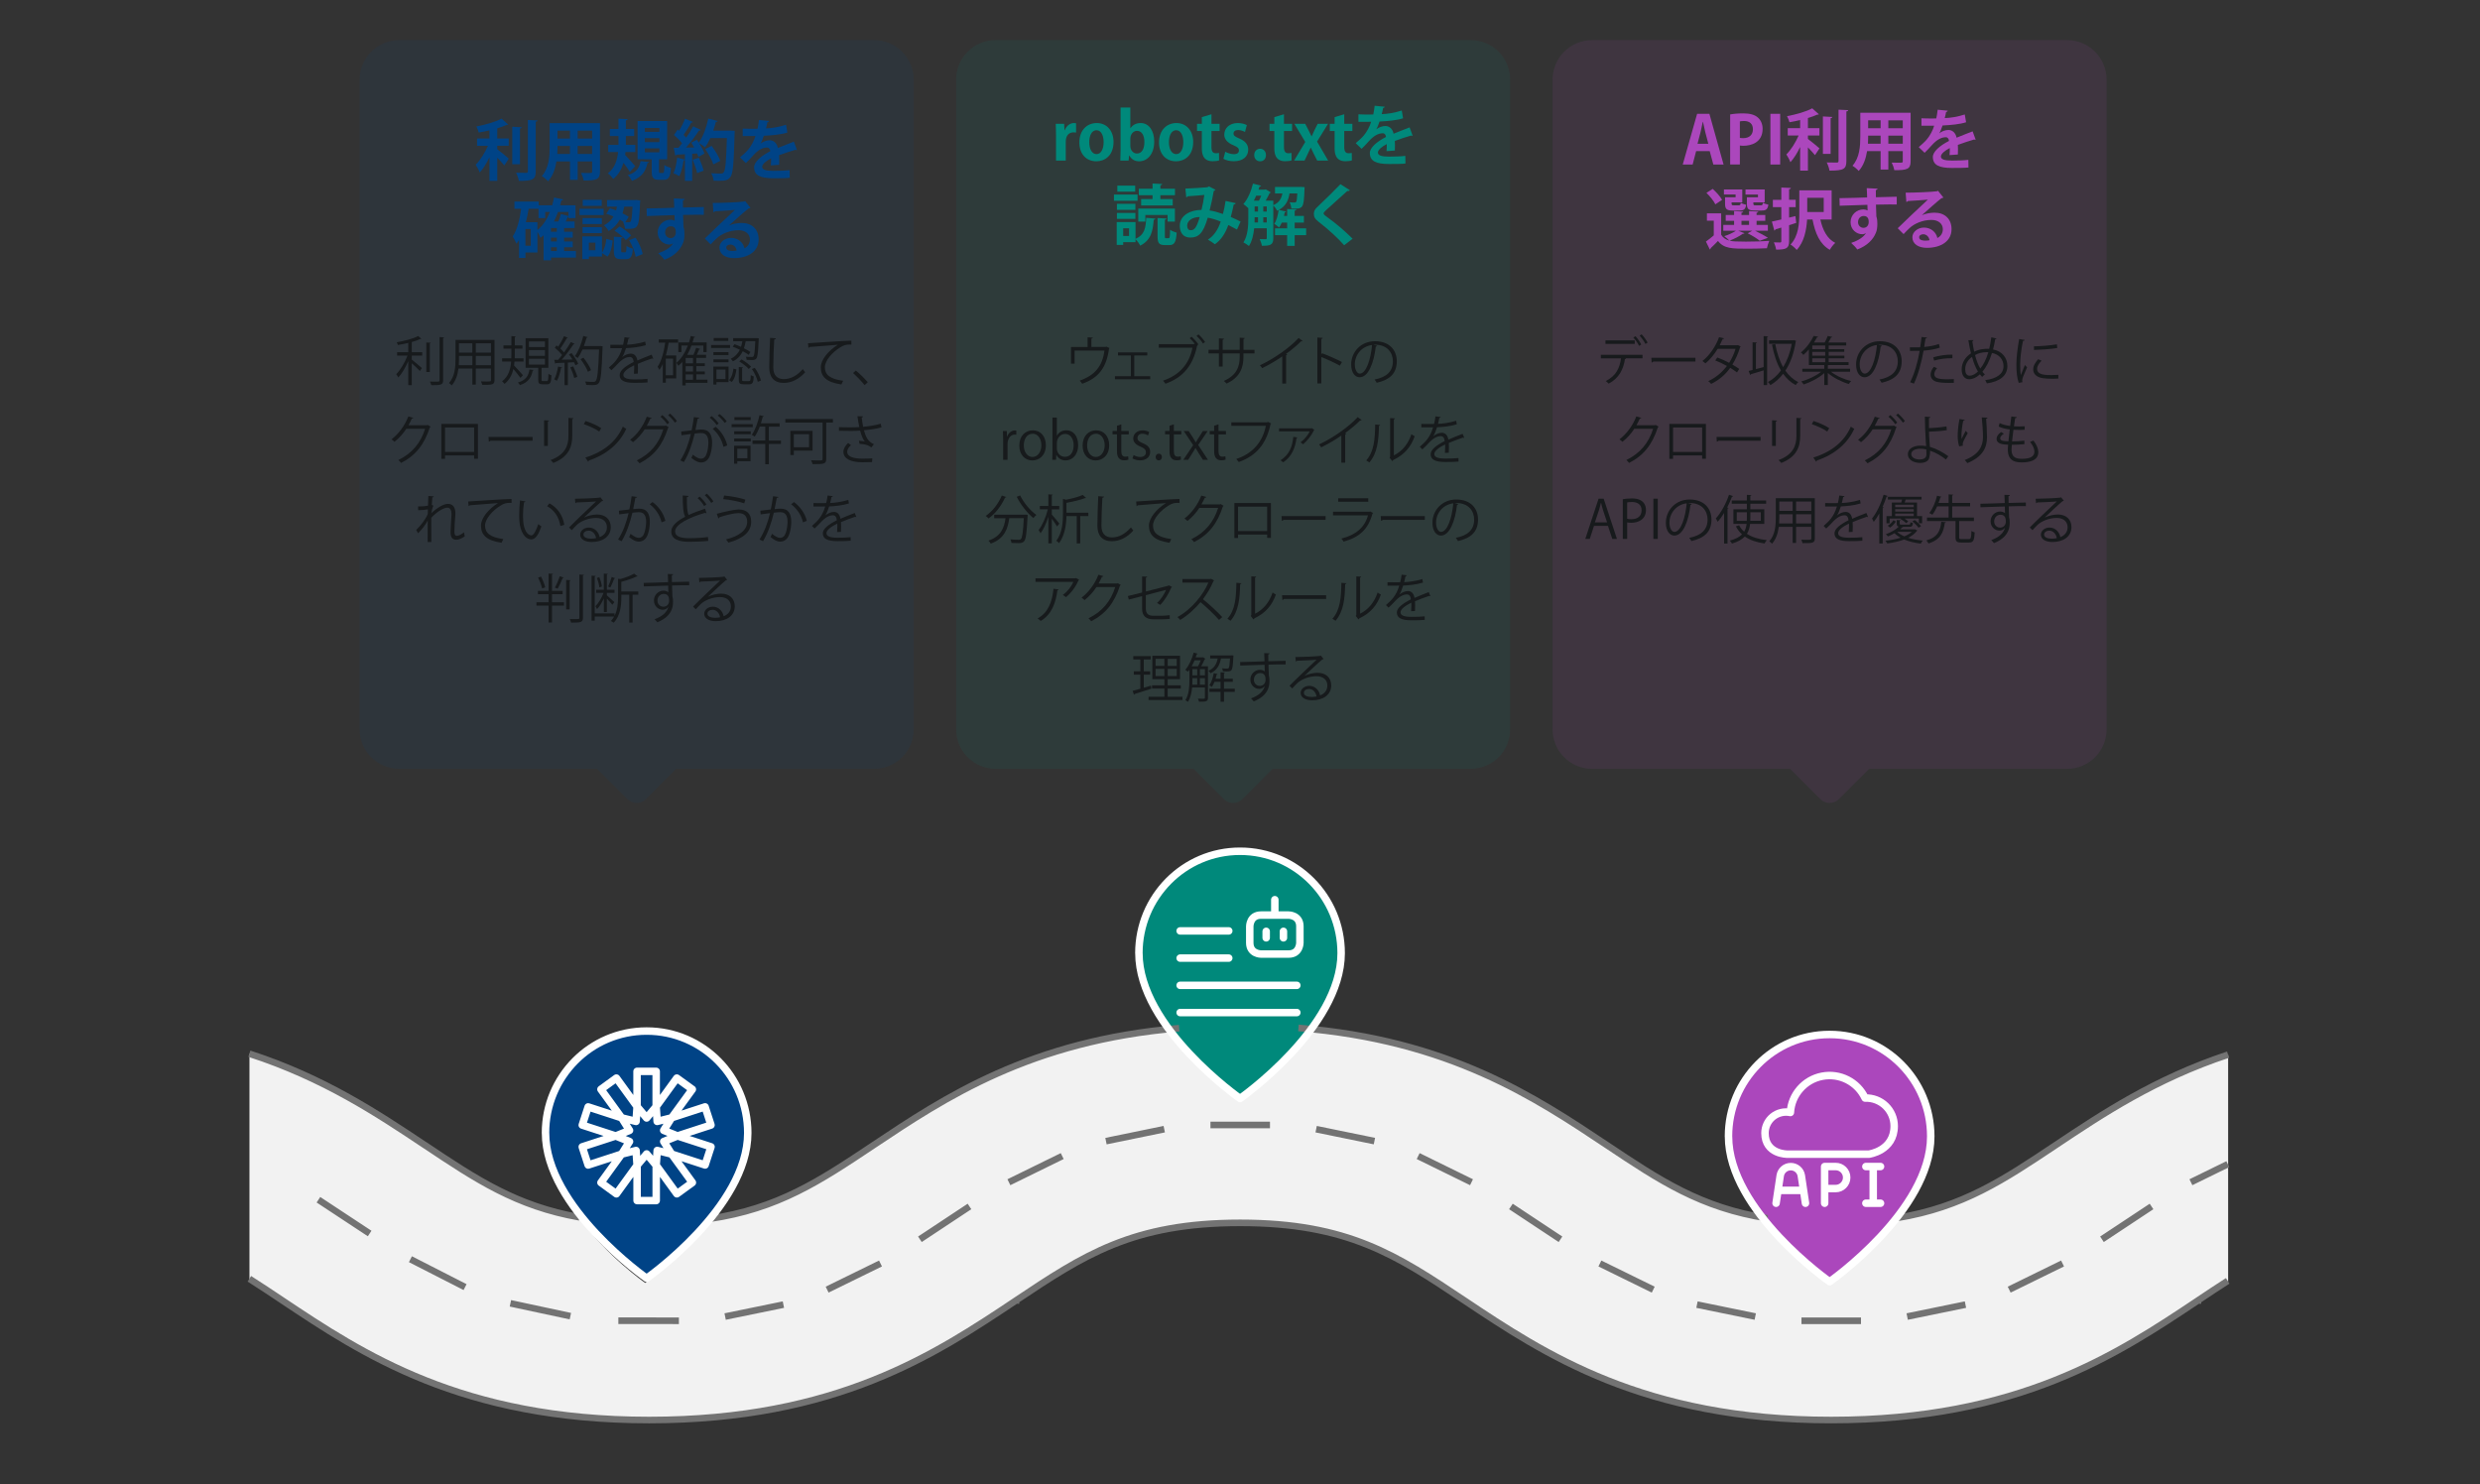 <?xml version="1.0" encoding="UTF-8"?>
<svg id="_レイヤー_1" data-name="レイヤー 1" xmlns="http://www.w3.org/2000/svg" viewBox="0 0 752 450">
  <rect x="0" y="0" width="752" height="450" fill="#333333" stroke="none"/>
  <defs>
    <style>
      .cls-1 {
        fill: #171a1c;
      }

      .cls-2, .cls-3, .cls-4, .cls-5 {
        fill-rule: evenodd;
      }

      .cls-2, .cls-6 {
        fill: #ab47bc;
      }

      .cls-3, .cls-7 {
        fill: #00897b;
      }

      .cls-8 {
        stroke: #737373;
        stroke-miterlimit: 10;
        stroke-width: 2px;
      }

      .cls-8, .cls-9 {
        fill: none;
      }

      .cls-10 {
        isolation: isolate;
      }

      .cls-9 {
        stroke: #fff;
        stroke-linecap: round;
        stroke-linejoin: round;
        stroke-width: 2.27px;
      }

      .cls-4 {
        fill: #f2f2f2;
      }

      .cls-11 {
        opacity: .1;
      }

      .cls-12, .cls-5 {
        fill: #004386;
      }
    </style>
  </defs>
  <g id="g-root-0.g-0_fr_1ur61b515xxq1a-fill" data-name="g-root-0.g-0 fr 1ur61b515xxq1a-fill">
    <g id="_0.g-0_fr_1ur61b515xxq1a-fill" data-name="0.g-0_fr_1ur61b515xxq1a-fill">
      <path class="cls-4" d="M666.49,394.63h0s-.02.02-.02.02c-24.21,16.21-54.32,36.37-111.2,36.37s-87.02-20.17-111.21-36.38c-20.48-13.72-35.29-23.62-68-23.62s-47.51,9.91-67.98,23.62l-.02.02c-24.21,16.21-54.32,36.37-111.2,36.37s-87.02-20.17-111.22-36.38h0c-3.46-2.32-6.75-4.52-10-6.59v-68.5c22.64,7.36,38.97,18.28,53.23,27.83h.02c15.48,10.38,27.72,18.57,46.89,21.96,8,11.39,19.86,19.68,19.86,19.68,0,0,11.54-8.08,19.53-19.23,20.81-3.05,33.47-11.53,49.69-22.38h0c21.44-14.36,47.52-31.82,92.72-35.63,7.86,10.11,18.05,17.24,18.05,17.24,0,0,10.24-7.16,18.11-17.31,45.73,3.66,72.01,21.25,93.57,35.69,15.95,10.69,28.47,19.06,48.69,22.24,8,11.23,19.64,19.38,19.64,19.38,0,0,11.73-8.21,19.73-19.51,19.77-3.27,32.17-11.56,47.92-22.11h0c14.08-9.43,30.16-20.2,52.34-27.56v68.76c-2.96,1.9-5.97,3.92-9.12,6.03h0Z"/>
    </g>
  </g>
  <g id="g-root-1.pin_fr_1lvj12915xxrlu-fill" data-name="g-root-1.pin fr 1lvj12915xxrlu-fill">
    <g id="_1.pin_fr_1lvj12915xxrlu-fill" data-name="1.pin_fr_1lvj12915xxrlu-fill">
      <path class="cls-5" d="M165.41,343.55c0-17.06,13.71-30.9,30.62-30.9h.09c16.91,0,30.62,13.83,30.62,30.9,0,22.61-30.66,44.06-30.66,44.06,0,0-30.66-21.45-30.66-44.06Z"/>
    </g>
  </g>
  <g id="g-root-2.pin_1_fr_zp1zj515xxqtq-fill" data-name="g-root-2.pin 1 fr zp1zj515xxqtq-fill">
    <g id="_2.pin_1_fr_zp1zj515xxqtq-fill" data-name="2.pin_1_fr_zp1zj515xxqtq-fill">
      <path class="cls-3" d="M345.34,289.03c0-17.06,13.71-30.9,30.62-30.9h.09c16.91,0,30.62,13.83,30.62,30.9,0,22.61-30.66,44.06-30.66,44.06,0,0-30.66-21.45-30.66-44.06Z"/>
    </g>
  </g>
  <g id="g-root-3.pin_2_fr_qu1gdd15xxp8i-fill" data-name="g-root-3.pin 2 fr qu1gdd15xxp8i-fill">
    <g id="_3.pin_2_fr_qu1gdd15xxp8i-fill" data-name="3.pin_2_fr_qu1gdd15xxp8i-fill">
      <path class="cls-2" d="M524.12,344.59c0-17.06,13.71-30.9,30.62-30.9h.09c16.91,0,30.62,13.83,30.62,30.9,0,22.61-30.66,44.06-30.66,44.06,0,0-30.66-21.45-30.66-44.06Z"/>
    </g>
  </g>
  <g>
    <g id="g-root-3.bubble-3_fr_v98hep15xxrm0-fill" data-name="g-root-3.bubble-3 fr v98hep15xxrm0-fill" class="cls-11">
      <g id="_3.bubble-3_fr_v98hep15xxrm0-fill" data-name="3.bubble-3_fr_v98hep15xxrm0-fill">
        <path class="cls-2" d="M470.78,24.16c0-6.63,5.37-12,12-12v12h-12ZM626.78,24.16v-12h-144v12h144ZM626.78,24.16v-12c6.63,0,12,5.37,12,12h-12ZM638.78,221.14V24.16h-168s0,196.98,0,196.98h168ZM482.78,233.14c-6.63,0-12-5.37-12-12h12v12ZM638.78,221.14h-12v12c6.63,0,12-5.37,12-12ZM542.78,233.14h-60v-12h144v12h-60l-9.17,9.17c-1.56,1.56-4.09,1.56-5.66,0l-9.17-9.17Z"/>
      </g>
    </g>
    <g class="cls-10">
      <path class="cls-6" d="M522.63,49.89h-3.1l-1.1-4.06h-4.12l-1.06,4.06h-3l4.36-15.38h3.72l4.3,15.38ZM518.01,43.59l-.92-3.5c-.24-.96-.5-2.2-.7-3.14h-.06c-.2.96-.46,2.22-.68,3.12l-.92,3.52h3.28Z"/>
      <path class="cls-6" d="M524.63,34.7c.96-.18,2.28-.32,3.98-.32,1.94,0,3.4.38,4.38,1.22.92.78,1.48,2.02,1.48,3.44,0,4.22-3.52,5.16-5.82,5.16-.42,0-.78-.02-1.08-.08v5.76h-2.94v-15.18ZM527.57,41.81c.28.06.6.08,1.04.08,1.84,0,2.92-1.04,2.92-2.7s-1.04-2.5-2.68-2.5c-.6,0-1.02.06-1.28.12v5Z"/>
      <path class="cls-6" d="M536.83,34.51h2.96v15.38h-2.96v-15.38Z"/>
      <path class="cls-6" d="M548.21,41.09v1.04c1,.72,2.98,2.4,3.5,2.86l-1.36,2.06c-.5-.62-1.34-1.52-2.14-2.36v7.04h-2.36v-7.16c-.86,1.8-1.9,3.48-2.96,4.62-.24-.72-.82-1.74-1.22-2.36,1.4-1.38,2.82-3.66,3.72-5.74h-3.3v-2.22h3.76v-2.46c-1.08.26-2.18.48-3.24.66-.12-.54-.48-1.36-.74-1.84,2.78-.52,5.86-1.4,7.64-2.38l2.02,1.8c-.1.12-.24.12-.52.12-.78.36-1.74.7-2.8,1.02v3.08h3.48v2.22h-3.48ZM555.61,35.47c-.02.2-.18.32-.52.38v10.82h-2.34v-11.36l2.86.16ZM557.49,33.26l2.92.14c-.02.2-.14.34-.54.38v15.02c0,2.46-.78,2.94-5.12,2.94-.1-.7-.48-1.8-.84-2.48,1.32.04,2.62.04,3.04.04.38,0,.54-.12.54-.5v-15.54Z"/>
      <path class="cls-6" d="M579.35,34.2v14.68c0,2.38-1,2.76-4.96,2.72-.08-.64-.46-1.68-.78-2.3.68.04,1.44.04,2.02.04,1.26,0,1.34,0,1.34-.48v-3.04h-4.38v5.6h-2.34v-5.6h-4.1c-.36,2.22-1.08,4.42-2.54,6.02-.38-.46-1.36-1.28-1.9-1.58,2.2-2.42,2.38-6.02,2.38-8.86v-7.2h15.26ZM566.47,41.13c0,.64,0,1.3-.06,2.44h3.84v-2.44h-3.78ZM570.25,36.48h-3.78v2.4h3.78v-2.4ZM576.97,38.89v-2.4h-4.38v2.4h4.38ZM572.59,43.57h4.38v-2.44h-4.38v2.44Z"/>
      <path class="cls-6" d="M599.07,42.35c-.06.02-.1.04-.16.04-.1,0-.2-.04-.28-.1-1.5.44-3.48,1.08-4.96,1.64.04.4.04.86.04,1.34s0,1-.04,1.58l-2.52.18c.06-.74.1-1.56.08-2.14-1.56.78-2.7,1.8-2.7,2.56,0,.88,1.1,1.24,3.36,1.24,1.76,0,3.7-.06,4.96-.22l.04,2.32c-1.04.12-2.76.14-5.02.14-3.86,0-5.78-.86-5.78-3.34,0-1.6,2.08-3.42,4.9-4.86-.06-.58-.36-1.12-.96-1.12-1.32,0-2.72.68-4.36,2.54-.48.56-1.22,1.34-2.08,2.18l-1.78-1.72c.84-.72,1.82-1.58,2.44-2.32.88-1.02,1.86-2.78,2.24-4.18l-.76.02c-.44,0-2.6.02-3.1,0v-2.26c1.12.06,2.56.06,3.44.06l1.06-.02c.18-.82.3-1.62.42-2.64l3.06.3c-.04.2-.22.34-.5.38-.1.64-.26,1.24-.42,1.86,1.58-.04,3.94-.38,6.08-1.1l.4,2.36c-1.92.62-4.68.86-7.14.98-.36,1.06-.7,1.92-.98,2.34h.02c.72-.56,1.76-.98,2.74-.98,1.16,0,2.18.82,2.48,2.34,1.54-.66,3.42-1.34,4.86-1.92l.92,2.52Z"/>
      <path class="cls-6" d="M527.06,69.97l1.9.74c-.1.16-.3.2-.5.18-1,.74-2.58,1.54-4,2.08.54.14,1.12.22,1.78.24.82.04,1.92.06,3.14.06,2.4,0,5.22-.08,7.12-.24-.26.54-.6,1.58-.72,2.24-1.52.08-3.72.14-5.76.14-4.84,0-7.26,0-9.08-2.34-.76.8-1.56,1.56-2.22,2.18,0,.22-.08.32-.26.4l-1.18-2.4c.74-.52,1.6-1.2,2.38-1.88v-4.46h-2.08v-2.22h4.32v6.48c.52.92,1.36,1.48,2.48,1.78-.38-.4-1.1-1.02-1.56-1.34,1.26-.38,2.64-1,3.54-1.64h-3.82v-1.76h3.28v-1.26h-2.54v-1.76h2.54v-1.18l2.76.16c-.02.18-.16.3-.52.34v.68h2.3v-1.18l2.8.16c-.02.18-.16.3-.52.36v.66h2.64v1.76h-2.64v1.26h3.42v1.76h-3.88c1.4.68,2.98,1.52,3.9,2.14l-2.48.9c-.78-.64-2.26-1.58-3.66-2.26l1.38-.78h-4.26ZM519.34,57.28c1.06.96,2.32,2.34,2.84,3.32l-2.04,1.36c-.46-1-1.66-2.46-2.7-3.48l1.9-1.2ZM526.28,59.82v-.84h-3.54v-1.52h5.56v3.9h-3.24c0,.8,0,.9.62.9h1.58c.4,0,.5-.12.56-.78.38.26,1.14.5,1.66.62-.2,1.36-.72,1.74-1.98,1.74h-2.12c-1.8,0-2.3-.44-2.3-2.06v-1.96h3.2ZM528.06,66.95v1.26h2.3v-1.26h-2.3ZM533.06,59.82v-.82h-3.78v-1.54h5.82v3.9h-3.44c0,.8,0,.9.66.9h1.66c.4,0,.5-.12.56-.8.38.26,1.16.5,1.68.6-.22,1.4-.72,1.78-2,1.78h-2.2c-1.84,0-2.32-.44-2.32-2.08v-1.94h3.36Z"/>
      <path class="cls-6" d="M544.42,65.53l.24,2.06c-.72.24-1.44.48-2.16.7v4.84c0,2.16-.82,2.56-3.94,2.56-.08-.6-.38-1.58-.68-2.2.78.04,1.62.04,1.88.04.28-.02.38-.1.38-.38v-4.14l-1.78.54c-.02.2-.18.32-.34.36l-.74-2.72c.78-.16,1.76-.38,2.86-.64v-3.74h-2.56v-2.22h2.56v-3.72l2.9.12c-.02.22-.16.34-.54.4v3.2h2v2.22h-2v3.18l1.92-.46ZM555.4,66.55h-3.42c.7,3.18,2.04,5.86,4.52,7.1-.56.48-1.3,1.44-1.66,2.1-3-1.7-4.42-4.96-5.24-9.2h-1.64c-.18,3.14-.88,6.86-3.16,9.24-.36-.48-1.34-1.34-1.86-1.64,2.44-2.6,2.66-6.46,2.66-9.46v-6.98h9.8v8.84ZM553,59.97h-5v4.32h5v-4.32Z"/>
      <path class="cls-6" d="M557.78,60.09c1.26-.04,3.02-.06,4.58-.1.94-.04,2.36-.08,3.8-.12,0-.3-.04-1.92-.12-2.82l3.3.16c-.02.16-.22.38-.54.44-.02.48,0,1.34.02,2.16,2.62-.08,5.24-.14,6.32-.16v2.36c-.58-.02-1.34-.02-2.2-.02-1.2,0-2.62.02-4.1.06l.12,3.56c.28.8.3,1.74.3,2.28,0,.94-.12,1.98-.42,2.64-.82,2.08-2.64,4-5.66,5.12-.42-.6-1.28-1.5-1.86-1.98,2.16-.74,3.8-1.78,4.5-3.02h-.02c-.24.22-.7.38-1.1.38-1.78,0-3.56-1.42-3.56-3.64-.02-2.28,1.86-3.88,3.86-3.88.46,0,.92.12,1.3.3,0-.2-.04-1.3-.06-1.7-1.48.02-8.08.26-8.4.28l-.06-2.3ZM566.64,67.33c0-.44,0-1.84-1.52-1.84-.94.02-1.7.7-1.72,1.88,0,1.02.8,1.72,1.64,1.72,1,0,1.6-.76,1.6-1.76Z"/>
      <path class="cls-6" d="M582.8,65.23c1.1-.48,2.66-.74,3.82-.74,3.04,0,5.14,1.86,5.14,5,0,3.58-3.12,5.66-7.48,5.66-2.58,0-4.4-1.18-4.4-3.2,0-1.62,1.64-2.94,3.52-2.94,2.12,0,3.72,1.42,4.06,3.16.98-.48,1.66-1.42,1.66-2.66,0-1.72-1.42-2.82-3.44-2.82-2.72,0-5.24,1.14-6.66,2.48-.48.44-1.28,1.24-1.8,1.82l-1.78-1.78c1.42-1.42,6.46-6.2,9.14-8.68-.98.14-4.44.32-6.04.42-.06.14-.3.26-.48.3l-.22-2.82c2.56,0,8.2-.22,9.52-.44l.3-.14,1.62,2.04c-.12.12-.36.2-.58.22-1.04.76-4.26,3.64-5.9,5.1v.02ZM583.86,72.97c.34,0,.96-.06,1.22-.12-.14-1.06-.98-1.82-1.88-1.82-.66,0-1.26.34-1.26.92,0,.94,1.26,1.02,1.92,1.02Z"/>
    </g>
    <g>
      <path class="cls-1" d="M498.05,108.65h-5.28l.27.08c-.02.1-.14.18-.32.19-.42,2.9-1.73,5.78-4.95,7.4-.18-.21-.59-.58-.86-.78,3.15-1.57,4.26-4,4.62-6.88h-6.11v-1.07h12.63v1.07ZM495.7,104.28h-8.88v-1.07h8.88v1.07ZM495.9,101.93c.66.69,1.39,1.78,1.76,2.53l-.64.43c-.34-.74-1.1-1.87-1.74-2.53l.62-.43ZM497.79,101.38c.66.69,1.42,1.78,1.81,2.51l-.66.4c-.34-.71-1.14-1.84-1.76-2.5l.61-.42Z"/>
      <path class="cls-1" d="M500.73,108.49h13.37v1.14h-12.76c-.1.16-.3.27-.51.3l-.1-1.44Z"/>
      <path class="cls-1" d="M527.84,105.06c-.02.08-.1.14-.19.18-.59,1.98-1.39,3.81-2.35,5.3.69.4,1.47.9,2.07,1.33l-.67,1.06c-.58-.45-1.39-.98-2.06-1.39-1.47,2.05-3.36,3.7-5.78,4.87-.18-.27-.59-.66-.88-.83,2.34-1.09,4.21-2.71,5.67-4.61-1.18-.66-2.35-1.22-3.54-1.67l.61-.9c1.17.42,2.37.96,3.6,1.62.83-1.31,1.49-2.71,1.94-4.24h-5.43c-.98,1.63-2.29,3.25-3.7,4.4-.21-.19-.64-.54-.91-.72,2.1-1.6,4.08-4.48,5.04-7.22l1.52.35c-.06.18-.22.22-.43.21-.22.53-.59,1.31-.9,1.9h5.31l.22-.06.86.43Z"/>
      <path class="cls-1" d="M534.78,101.91l1.38.1c-.02.11-.11.19-.32.21v14.55h-1.06v-4.47c-1.46.45-2.91.9-3.86,1.17-.02.13-.11.19-.21.24l-.48-1.23,1.2-.29v-8.4l1.33.08c-.02.11-.1.19-.32.22v7.84c.74-.19,1.54-.42,2.34-.62v-9.4ZM543.98,103.13l.67.26c-.03.08-.08.14-.14.19-.54,3.6-1.65,6.55-3.14,8.82,1.04,1.49,2.34,2.69,3.92,3.46-.26.21-.61.61-.79.91-1.54-.82-2.79-1.99-3.81-3.43-1.12,1.47-2.43,2.61-3.86,3.43-.16-.29-.48-.7-.74-.93,1.44-.75,2.79-1.94,3.94-3.5-1.27-2.15-2.13-4.82-2.72-7.83l.99-.18c.5,2.64,1.28,5.04,2.4,7.01,1.18-1.92,2.11-4.32,2.61-7.09h-6.88v-1.06h7.35l.19-.06Z"/>
      <path class="cls-1" d="M560.99,112.73h-5.78c1.57,1.25,3.99,2.32,6.1,2.83-.24.21-.54.61-.7.88-2.16-.62-4.71-1.9-6.37-3.35v3.67h-1.07v-3.62c-1.65,1.46-4.16,2.77-6.26,3.44-.16-.29-.48-.69-.72-.91,2.07-.56,4.48-1.68,6.03-2.95h-5.71v-.9h6.66v-1.12h-4.67v-4.75c-.5.58-1.06,1.15-1.67,1.68-.18-.26-.51-.61-.75-.75,1.82-1.49,3.15-3.47,3.87-5.01l1.35.22c-.03.11-.13.19-.34.21-.26.48-.56,1.01-.91,1.55h3.25c.34-.61.71-1.39.91-1.97l1.38.27c-.03.11-.14.16-.35.18-.21.43-.53,1.01-.83,1.52h5.41v.9h-5.31v1.14h4.72v.8h-4.72v1.15h4.75v.8h-4.75v1.18h6.03v.88h-6.05s-.13.06-.24.08v1.04h6.75v.9ZM553.45,105.9v-1.14h-3.92v1.14h3.92ZM553.45,107.85v-1.15h-3.92v1.15h3.92ZM549.53,108.65v1.18h3.92v-1.18h-3.92Z"/>
      <path class="cls-1" d="M570.67,104.82c-.06.14-.19.26-.4.26-.58,4.98-2.24,9.32-4.9,9.32-1.34,0-2.56-1.34-2.56-3.87,0-3.84,2.99-7.06,7.2-7.06,4.63,0,6.63,2.93,6.63,6.05,0,3.81-2.21,5.65-6.08,6.55-.14-.26-.42-.69-.67-.98,3.68-.7,5.57-2.5,5.57-5.52,0-2.64-1.7-5.04-5.44-5.04-.16,0-.34.02-.48.03l1.14.27ZM569.13,104.62c-3.23.4-5.23,3.07-5.23,5.88,0,1.71.74,2.79,1.51,2.79,1.94,0,3.33-4.27,3.73-8.66Z"/>
      <path class="cls-1" d="M588.19,105.42c-1.36.48-3.17.78-4.91.91-.67,3.67-1.65,7.32-2.93,10l-1.15-.43c1.31-2.58,2.27-5.89,2.9-9.52-.32.02-2.46.03-2.95.02l-.02-1.09c.26.02.59.02.96.02.14,0,1.74,0,2.16-.02.16-1.02.32-2.14.42-3.12l1.65.16c-.02.18-.24.3-.46.32-.1.7-.26,1.57-.4,2.54,1.57-.14,3.15-.42,4.48-.9l.26,1.1ZM592.45,116.08c-.48.02-.98.03-1.47.03-1.5,0-2.93-.11-3.79-.35-1.14-.32-1.79-1.15-1.78-2.21.02-.7.32-1.5.99-2.32l.96.42c-.56.66-.83,1.28-.83,1.78,0,1.26,1.22,1.58,4.13,1.58.59,0,1.2-.02,1.79-.06v1.14ZM586.21,108.36c1.65-.53,3.92-.86,5.81-.82v1.09c-1.81-.05-3.91.21-5.54.72l-.27-.99Z"/>
      <path class="cls-1" d="M605.42,102.62c-.03.14-.21.21-.42.24-.18,1.1-.4,2.16-.66,3.11,2.8.53,4.35,2.56,4.35,5.03,0,2.85-2.16,4.67-6.21,5.25-.16-.34-.34-.69-.51-.98,3.54-.46,5.55-1.9,5.55-4.24,0-1.94-1.23-3.57-3.5-4-.75,2.46-1.78,4.37-2.9,5.7.21.29.48.54.74.78l-.82.78c-.24-.24-.46-.5-.69-.78-1.04.99-2.18,1.49-3.25,1.49-1.41,0-2.27-1.2-2.27-2.94,0-2.18,1.2-3.86,2.82-4.91-.3-1.22-.56-2.54-.79-3.99l1.54-.03c-.02.14-.11.3-.34.35.16,1.1.34,2.18.56,3.17,1.76-.88,3.46-.88,4.18-.88.13,0,.27,0,.38.02.26-1.06.48-2.24.64-3.5l1.58.35ZM599.76,112.65c-.72-1.17-1.31-2.66-1.79-4.43-1.01.7-2.07,1.97-2.07,3.75,0,1.14.43,1.95,1.3,1.95.99,0,1.84-.58,2.56-1.26ZM600.48,111.77c.96-1.17,1.79-2.8,2.43-4.96-.18-.02-.38-.02-.56-.02-1.23.02-2.43.29-3.47.87.42,1.6.93,3.02,1.6,4.11Z"/>
      <path class="cls-1" d="M613.95,103.09c-.05.18-.21.27-.53.26-.56,2.61-.85,5.47-.85,7.2,0,1.2.05,2.42.21,3.17.3-.79.99-2.47,1.22-3.03l.67.7c-.66,1.62-1.14,2.53-1.36,3.25-.08.27-.13.53-.13.75,0,.18.03.34.08.5l-1.14.21c-.51-1.52-.7-3.38-.7-5.51s.34-5.03.85-7.79l1.68.29ZM624.14,114.8c-.58.03-1.17.05-1.76.05-1.14,0-2.21-.06-2.98-.18-1.97-.29-2.88-1.38-2.88-2.66,0-1.1.61-2.03,1.5-3.09l1.04.45c-.8.83-1.36,1.6-1.36,2.51,0,1.86,2.72,1.86,4.39,1.86.67,0,1.39-.03,2.06-.08l-.02,1.14ZM616.73,105.02c2.07-.05,4.85-.24,6.98-.61l.1,1.12c-1.99.34-5.2.54-7.04.59l-.03-1.1Z"/>
      <path class="cls-1" d="M502.93,129.4c-.06.08-.14.16-.24.22-1.68,5.19-4.31,8.52-8.72,10.76-.19-.27-.5-.64-.82-.88,4.19-2.03,6.79-5.23,8.12-9.48h-5.71c-.93,1.44-2.16,2.83-3.59,3.95-.22-.22-.59-.53-.91-.74,2.18-1.68,4.02-4.13,5.11-6.95l1.52.43c-.06.16-.26.21-.46.21-.32.7-.66,1.38-1.02,2.02h5.63l.19-.1.91.54Z"/>
      <path class="cls-1" d="M517.28,128.55v10.56h-1.15v-1.01h-8.82v1.04h-1.12v-10.6h11.09ZM516.13,137.04v-7.41h-8.82v7.41h8.82Z"/>
      <path class="cls-1" d="M520.49,132.49h13.37v1.14h-12.76c-.1.16-.3.27-.51.3l-.1-1.44Z"/>
      <path class="cls-1" d="M537.34,135.21v-7.78l1.52.1c-.02.14-.13.26-.38.29v7.39h-1.14ZM546.25,126.81c-.02.16-.13.24-.38.27v5.09c0,3.36-1.15,6.43-5.75,8.21-.16-.24-.56-.66-.83-.86,4.43-1.65,5.43-4.39,5.43-7.35v-5.46l1.54.1Z"/>
      <path class="cls-1" d="M549.9,127.66c1.67.53,3.58,1.36,4.77,2.18l-.61,1.01c-1.15-.82-3.04-1.67-4.67-2.23l.51-.96ZM549.84,138.75c5.68-1.76,9.46-4.95,11.38-9.38.34.27.7.48,1.04.66-2,4.39-5.91,7.79-11.33,9.6-.02.14-.11.3-.22.37l-.86-1.25Z"/>
      <path class="cls-1" d="M575.17,129.54c-.06.1-.14.18-.24.24-1.7,5.3-4.32,8.5-8.66,10.71-.18-.27-.5-.64-.82-.88,4.11-2,6.69-5.07,8.05-9.43h-5.65c-.93,1.44-2.11,2.79-3.54,3.91-.21-.22-.59-.53-.9-.72,2.18-1.63,3.99-4.16,5.07-7.01l1.5.42c-.05.16-.24.22-.45.21-.32.72-.69,1.49-1.06,2.13h5.57l.19-.1.91.53ZM573.18,125.86c.75.61,1.63,1.58,2.1,2.27l-.59.51c-.48-.74-1.34-1.68-2.06-2.27l.56-.51ZM575.5,125.4c.75.61,1.63,1.57,2.1,2.27l-.59.5c-.48-.72-1.31-1.65-2.06-2.26l.56-.51Z"/>
      <path class="cls-1" d="M590.06,139.34c-1.38-1.09-3.12-2.13-4.8-2.67.03.62-.08,1.44-.21,1.86-.13,1.33-1.36,1.84-2.83,1.84-2.06,0-3.7-1.01-3.71-2.62-.03-1.62,1.67-2.61,3.68-2.62.56,0,1.28.03,1.87.14,0-.43-.08-.8-.1-1.17-.14-2.1-.27-5.46-.29-7.76l1.66.1c0,.16-.14.3-.42.34-.02.43,0,2.54,0,3.03,1.04,0,3.38-.18,5.31-.51l.11,1.14c-1.82.29-4.19.45-5.41.46,0,.91.03,1.28.27,4.59,2.06.61,4.02,1.7,5.59,2.85l-.74,1.02ZM582.16,136.07c-1.54.03-2.61.67-2.61,1.58,0,1.17,1.27,1.68,2.54,1.68,1.12,0,2.05-.4,2.05-1.54,0-.37,0-1.02-.03-1.49-.64-.19-1.34-.24-1.95-.24Z"/>
      <path class="cls-1" d="M594.08,135.35c-.3-.86-.45-2.11-.46-3.01,0-1.5.16-3.25.54-5.28l1.6.27c-.06.21-.26.26-.46.27-.32,1.33-.54,3.36-.54,4.66,0,.35.02.64.05.86.32-.78.91-1.87,1.25-2.48.14.21.46.54.62.7-1.19,2.13-1.54,2.74-1.54,3.41,0,.13.02.26.05.4l-1.1.19ZM602.66,126.65c-.02.19-.14.27-.42.35.11,1.39.27,3.71.27,5.55-.02,3.09-1.14,5.88-5.96,7.88-.18-.26-.56-.69-.8-.93,4.37-1.67,5.54-4.31,5.54-6.93,0-1.97-.19-4.29-.37-6l1.73.08Z"/>
      <path class="cls-1" d="M613.87,134.68c-1.02.11-2.48.19-3.83.19-.05.56-.1,1.18-.1,1.49,0,2.56,1.7,2.77,3.19,2.77,2.51,0,3.76-.72,3.76-2.19,0-.83-.45-1.87-1.31-2.94.3-.1.77-.27,1.02-.4.98,1.26,1.47,2.48,1.47,3.52,0,2.69-3.01,3.09-4.95,3.09-1.54,0-4.29-.11-4.29-3.84,0-.72.06-1.25.1-1.52-1.35-.05-3.51-.13-3.51-1.78,0-.72.42-1.39,1.36-2.06l.85.5c-.71.43-1.12.96-1.12,1.39,0,.85,1.28.88,2.5.91.11-1.07.26-2.34.4-3.59-1.15-.13-2.48-.45-3.36-.88l.29-1.04c.88.42,2,.72,3.2.86.13-1.01.24-2.03.35-2.88l1.67.21c-.05.19-.22.3-.51.32-.11.67-.24,1.55-.37,2.46.46.03.96.05,1.47.05.61,0,1.23-.02,1.81-.06l-.05,1.06c-.48.03-1.02.05-1.57.05-.62,0-1.25-.02-1.81-.05-.16,1.2-.3,2.43-.42,3.52,1.27,0,2.67-.08,3.73-.22l.02,1.07Z"/>
      <path class="cls-1" d="M490.3,163.42h-1.41l-1.31-3.95h-4.24l-1.28,3.95h-1.36l4.03-12.2h1.54l4.03,12.2ZM487.31,158.41l-1.2-3.62c-.26-.83-.46-1.6-.62-2.32h-.05c-.16.74-.38,1.5-.61,2.27l-1.22,3.67h3.7Z"/>
      <path class="cls-1" d="M492.07,151.38c.71-.13,1.63-.24,2.77-.24,3.94,0,4.26,2.53,4.26,3.49,0,2.86-2.29,3.89-4.45,3.89-.46,0-.88-.02-1.25-.11v5.01h-1.33v-12.04ZM493.4,157.31c.34.1.77.13,1.28.13,1.92,0,3.09-.96,3.09-2.71s-1.25-2.51-2.91-2.51c-.67,0-1.17.06-1.46.13v4.96Z"/>
      <path class="cls-1" d="M501.35,151.22h1.33v12.2h-1.33v-12.2Z"/>
      <path class="cls-1" d="M512.99,152.82c-.06.14-.19.26-.4.26-.58,4.98-2.24,9.32-4.9,9.32-1.34,0-2.56-1.34-2.56-3.87,0-3.84,2.99-7.06,7.2-7.06,4.63,0,6.63,2.93,6.63,6.05,0,3.81-2.21,5.65-6.08,6.55-.14-.26-.42-.69-.67-.98,3.68-.7,5.57-2.5,5.57-5.52,0-2.64-1.7-5.04-5.44-5.04-.16,0-.34.02-.48.03l1.14.27ZM511.45,152.62c-3.23.4-5.23,3.07-5.23,5.88,0,1.71.74,2.79,1.5,2.79,1.94,0,3.33-4.27,3.73-8.66Z"/>
      <path class="cls-1" d="M522.79,155.56c-.61,1.01-1.28,1.91-1.95,2.67-.11-.26-.38-.75-.56-1.01,1.54-1.67,3.07-4.43,4-7.2l1.28.43c-.06.11-.18.16-.37.14-.42,1.12-.91,2.24-1.47,3.31l.43.11c-.03.1-.11.18-.32.19v10.61h-1.04v-9.27ZM534.98,158.86h-4.31c-.11,1.06-.37,2.08-.96,3.01,1.54,1.02,3.59,1.65,6.04,1.92-.24.24-.53.69-.69,1.01-2.42-.34-4.43-1.02-5.99-2.11-.83.86-2.07,1.6-3.89,2.14-.11-.24-.43-.67-.66-.9,1.78-.46,2.95-1.12,3.71-1.9-.77-.67-1.39-1.49-1.86-2.43l.98-.32c.37.74.88,1.39,1.52,1.95.45-.74.66-1.54.74-2.37h-3.99v-4.43h4.07v-1.68h-4.58v-.99h4.58v-1.71l1.38.08c-.02.11-.1.19-.32.22v1.41h4.79v.99h-4.79v1.68h4.23v4.43ZM526.62,157.93h3.06c.02-.27.02-.53.02-.8v-1.79h-3.07v2.59ZM533.94,155.34h-3.19v1.79c0,.27,0,.53-.02.8h3.2v-2.59Z"/>
      <path class="cls-1" d="M550.3,151.06v12.17c0,1.47-.7,1.49-3.73,1.46-.05-.27-.22-.75-.38-1.04.59.02,1.17.03,1.63.03,1.33,0,1.41,0,1.41-.45v-3.47h-4.61v4.87h-1.04v-4.87h-4.21c-.24,1.82-.79,3.7-2.05,5.11-.16-.21-.58-.58-.82-.72,1.79-2.02,1.97-4.9,1.97-7.19v-5.89h11.83ZM539.53,156.95c0,.56-.02,1.15-.06,1.78h4.11v-2.8h-4.05v1.02ZM543.58,152.09h-4.05v2.83h4.05v-2.83ZM549.23,154.92v-2.83h-4.61v2.83h4.61ZM544.62,158.73h4.61v-2.8h-4.61v2.8Z"/>
      <path class="cls-1" d="M566.42,156.76s-.06.03-.1.03c-.1,0-.18-.05-.24-.1-1.22.4-2.99,1.06-4.32,1.63.03.37.05.78.05,1.25,0,.51-.02,1.09-.05,1.71l-1.17.06c.05-.58.08-1.31.08-1.94,0-.24,0-.46-.02-.64-1.81.88-3.28,1.95-3.28,2.91s1.1,1.38,3.31,1.38c1.55,0,2.99-.03,4.02-.16l.02,1.07c-.94.1-2.38.13-4.03.13-3.07,0-4.43-.74-4.43-2.37,0-1.41,1.86-2.77,4.26-3.97-.1-1.01-.54-1.5-1.19-1.5-1.17,0-2.38.66-3.82,2.26-.45.5-1.07,1.12-1.76,1.75l-.78-.78c1.6-1.41,3.11-2.75,4.03-5.91l-.9.02h-2.67v-1.04c.98.02,2.11.02,2.77.02l1.09-.02c.18-.74.32-1.42.43-2.29l1.57.19c-.03.16-.16.26-.4.29-.11.64-.26,1.2-.4,1.78,1.09-.02,3.43-.27,5.51-.93l.19,1.07c-2,.62-4.42.85-6,.9-.38,1.2-.78,2.16-1.15,2.71h.02c.7-.62,1.76-1.04,2.58-1.04,1.09,0,1.78.78,1.98,2.08,1.34-.61,3.04-1.26,4.32-1.76l.5,1.22Z"/>
      <path class="cls-1" d="M569.85,155.71c-.53.94-1.09,1.82-1.68,2.56-.11-.26-.37-.8-.53-1.04,1.38-1.67,2.71-4.45,3.52-7.22l1.26.4c-.05.11-.16.18-.37.18-.35,1.07-.77,2.14-1.23,3.17l.37.11c-.03.11-.11.18-.3.21v10.72h-1.04v-9.09ZM580.66,160.49l.75.38c-.05.08-.13.11-.18.14-.58.79-1.46,1.47-2.64,2.07,1.33.43,2.87.7,4.45.85-.22.22-.48.64-.61.91-1.82-.21-3.55-.62-5.04-1.25-1.41.54-3.14.94-5.14,1.2-.11-.24-.35-.59-.54-.82,1.76-.19,3.3-.51,4.58-.91-.7-.4-1.33-.85-1.82-1.38-.59.35-1.26.69-2,.99-.14-.22-.43-.53-.64-.67,1.71-.62,3.09-1.47,3.92-2.29-.48-.11-.62-.38-.62-.96v-1.06l1.2.08c-.02.1-.1.18-.3.19v.78c0,.29.1.35.67.35h2.06c.4,0,.48-.08.54-.75.19.11.51.19.75.26-.08.93-.35,1.17-1.15,1.17h-1.76c-.06.05-.14.08-.27.1-.21.21-.45.43-.7.64h4.3l.19-.03ZM573.68,152.39h2.83c.1-.29.18-.61.24-.9h-4.29v-.85h10.21v.85h-4.82c-.08.26-.19.58-.3.9h3.74v4.1h1.55v2.18h-.99v-1.44h-4.37c.45.29.9.62,1.15.9l-.66.5c-.35-.4-1.09-.94-1.71-1.28l.16-.11h-3.43v1.44h-.96v-2.18h1.63v-4.1ZM574.88,158.15c-.42.62-1.02,1.38-1.78,1.84l-.69-.58c.72-.37,1.34-1.07,1.73-1.66l.74.4ZM580.29,153.78v-.74h-5.62v.74h5.62ZM580.29,155.14v-.75h-5.62v.75h5.62ZM574.67,156.49h5.62v-.75h-5.62v.75ZM575.28,161.26c.54.54,1.3,1.01,2.16,1.38.96-.4,1.73-.86,2.27-1.38h-4.43ZM581.76,160.03c-.37-.56-1.17-1.36-1.89-1.92l.72-.42c.72.53,1.54,1.31,1.92,1.87l-.75.46Z"/>
      <path class="cls-1" d="M590.06,158.35c-.02.11-.13.19-.34.21-.42,2.82-1.2,5.04-4.95,6.23-.13-.27-.42-.69-.66-.91,3.49-.99,4.26-2.98,4.53-5.68l1.41.16ZM594.06,162.92c0,.48.11.56.75.56h2.18c.62,0,.74-.34.8-2.48.22.19.69.37.99.45-.13,2.45-.43,3.06-1.7,3.06h-2.38c-1.38,0-1.73-.34-1.73-1.6v-4.91h-8.66v-1.06h6.56v-3.39h-3.47c-.42.93-.9,1.83-1.46,2.53-.24-.16-.66-.4-.93-.51,1.12-1.38,1.95-3.55,2.35-5.25l1.36.32c-.05.11-.14.16-.35.16-.14.51-.32,1.1-.56,1.71h3.06v-2.59l1.41.08c-.02.13-.11.21-.32.22v2.29h5.43v1.04h-5.43v3.39h6.58v1.06h-4.48v4.93Z"/>
      <path class="cls-1" d="M607.9,152.55c-.02-.35-.06-2.1-.1-2.5l1.65.06c-.02.13-.13.29-.42.34,0,.19,0,.38.03,2.06,1.97-.06,4.03-.11,5.23-.13v1.1c-1.36-.03-3.3,0-5.2.06.03,1.25.06,2.4.11,3.28.16.53.19,1.01.19,1.68,0,.51-.05,1.1-.16,1.55-.42,1.87-1.79,3.52-4.61,4.64-.21-.27-.56-.67-.82-.91,2.45-.88,3.76-2.21,4.16-3.73h-.02c-.34.48-.93.85-1.65.85-1.42,0-2.69-1.17-2.69-2.8-.02-1.7,1.36-2.99,2.88-2.99.58,0,1.17.21,1.49.5,0-.27-.03-1.34-.06-2.03-1.67.03-6.72.21-7.38.24l-.03-1.06,3.65-.1,3.73-.13ZM608.21,158.17c0-.62,0-2.08-1.63-2.08-1.1.02-1.89.86-1.9,2.03,0,1.12.85,1.86,1.78,1.86,1.14,0,1.76-.88,1.76-1.81Z"/>
      <path class="cls-1" d="M620,156.94c1.06-.54,2.71-.93,3.97-.93,2.55,0,4.15,1.49,4.15,3.84,0,2.9-2.54,4.5-5.76,4.5-2.08,0-3.51-.83-3.51-2.24,0-1.18,1.17-2.14,2.62-2.14,1.81,0,3.03,1.44,3.27,2.9,1.28-.48,2.21-1.5,2.21-2.99,0-1.73-1.28-2.83-3.3-2.83-2.4,0-4.75,1.07-5.81,2.1-.48.45-1.11,1.12-1.54,1.62l-.82-.82c1.44-1.5,6.02-5.88,8.2-7.91-.93.13-4.13.26-5.95.32-.05.11-.21.21-.34.24l-.13-1.36c2.16-.02,6.29-.18,7.46-.35l.24-.11.85,1.04c-.08.06-.22.13-.38.14-1.14.93-4.18,3.78-5.43,4.98v.02ZM622.21,163.34c.48,0,1.04-.06,1.46-.16-.18-1.23-1.09-2.27-2.27-2.27-.83,0-1.57.45-1.57,1.18,0,.98,1.33,1.25,2.38,1.25Z"/>
    </g>
  </g>
  <g>
    <g id="g-root-2.bubble-2_fr_18kozs115xxq10-fill" data-name="g-root-2.bubble-2 fr 18kozs115xxq10-fill" class="cls-11">
      <g id="_2.bubble-2_fr_18kozs115xxq10-fill" data-name="2.bubble-2_fr_18kozs115xxq10-fill">
        <path class="cls-3" d="M289.92,24.16c0-6.63,5.37-12,12-12v12h-12ZM445.92,24.16v-12h-144v12h144ZM445.92,24.16v-12c6.63,0,12,5.37,12,12h-12ZM457.92,221.14V24.16h-168s0,196.98,0,196.98h168ZM301.92,233.14c-6.63,0-12-5.37-12-12h12v12ZM457.92,221.14h-12v12c6.63,0,12-5.37,12-12ZM361.92,233.14h-60v-12h144v12h-60l-9.17,9.17c-1.56,1.56-4.09,1.56-5.66,0l-9.17-9.17Z"/>
      </g>
    </g>
    <g class="cls-10">
      <path class="cls-7" d="M326.29,40.19c-.22-.04-.46-.06-.76-.06-1.34,0-2.36.9-2.36,2.8v5.76h-2.96v-7.66c0-1.38-.04-2.48-.08-3.48h2.54l.12,1.94h.08c.52-1.44,1.72-2.18,2.76-2.18.28,0,.46.02.66.06v2.82Z"/>
      <path class="cls-7" d="M337.65,43.03c0,4.24-2.72,5.88-5.2,5.88-3,0-5.16-2.12-5.16-5.74s2.26-5.86,5.28-5.86,5.08,2.34,5.08,5.72ZM332.51,39.49c-1.64,0-2.22,1.92-2.22,3.62,0,1.98.76,3.62,2.2,3.62s2.16-1.66,2.16-3.64c0-1.74-.62-3.6-2.14-3.6Z"/>
      <path class="cls-7" d="M342.79,38.89c.64-.98,1.68-1.58,3.1-1.58,2.46,0,4.1,2.28,4.1,5.6,0,4.04-2.26,6-4.56,6-1.24,0-2.3-.5-3-1.76h-.06l-.14,1.54h-2.52c.04-.8.08-2.06.08-3.2v-12.88h2.96v6.28h.04ZM342.75,44.25c0,1.26.82,2.3,2,2.3,1.44,0,2.26-1.34,2.26-3.5,0-1.9-.74-3.38-2.26-3.38-1.02,0-2,.96-2,2.4v2.18Z"/>
      <path class="cls-7" d="M361.81,43.03c0,4.24-2.72,5.88-5.2,5.88-3,0-5.16-2.12-5.16-5.74s2.26-5.86,5.28-5.86,5.08,2.34,5.08,5.72ZM356.67,39.49c-1.64,0-2.22,1.92-2.22,3.62,0,1.98.76,3.62,2.2,3.62s2.16-1.66,2.16-3.64c0-1.74-.62-3.6-2.14-3.6Z"/>
      <path class="cls-7" d="M364.43,35.51l2.92-.86v2.9h2.46v2.18h-2.46v4.84c0,1.34.42,1.9,1.32,1.9.42,0,.66-.04.96-.1l.04,2.26c-.4.16-1.12.26-1.98.26-3.2,0-3.26-2.78-3.26-4.02v-5.14h-1.46v-2.18h1.46v-2.04Z"/>
      <path class="cls-7" d="M377.51,40.01c-.48-.26-1.26-.58-2.1-.58-.9,0-1.38.46-1.38,1.06s.42.94,1.7,1.48c1.88.78,2.76,1.86,2.76,3.4,0,2.12-1.6,3.52-4.38,3.52-1.22,0-2.4-.3-3.14-.74l.56-2.14c.58.34,1.68.74,2.6.74,1.04,0,1.54-.44,1.54-1.12s-.38-1.04-1.6-1.56c-2.08-.84-2.84-2.02-2.84-3.24,0-2,1.6-3.52,4.08-3.52,1.14,0,2.12.28,2.76.62l-.56,2.08Z"/>
      <path class="cls-7" d="M380.31,47.01c0-1.1.76-1.9,1.78-1.9s1.78.76,1.78,1.9-.7,1.9-1.78,1.9-1.78-.82-1.78-1.9Z"/>
      <path class="cls-7" d="M386.41,35.51l2.92-.86v2.9h2.46v2.18h-2.46v4.84c0,1.34.42,1.9,1.32,1.9.42,0,.66-.04.96-.1l.04,2.26c-.4.16-1.12.26-1.98.26-3.2,0-3.26-2.78-3.26-4.02v-5.14h-1.46v-2.18h1.46v-2.04Z"/>
      <path class="cls-7" d="M402.69,37.55l-3.32,5.38,3.36,5.76h-3.32l-1.1-2.16c-.3-.58-.56-1.16-.84-1.76h-.04c-.26.6-.54,1.18-.82,1.76l-1.04,2.16h-3.16l3.38-5.64-3.3-5.5h3.28l1.06,2.02c.32.62.58,1.2.86,1.76h.04c.28-.6.54-1.2.82-1.78l1-2h3.14Z"/>
      <path class="cls-7" d="M404.69,35.51l2.92-.86v2.9h2.46v2.18h-2.46v4.84c0,1.34.42,1.9,1.32,1.9.42,0,.66-.04.96-.1l.04,2.26c-.4.16-1.12.26-1.98.26-3.2,0-3.26-2.78-3.26-4.02v-5.14h-1.46v-2.18h1.46v-2.04Z"/>
      <path class="cls-7" d="M428.35,41.15c-.06.02-.1.04-.16.04-.1,0-.2-.04-.28-.1-1.5.44-3.48,1.08-4.96,1.64.04.4.04.86.04,1.34s0,1-.04,1.58l-2.52.18c.06-.74.1-1.56.08-2.14-1.56.78-2.7,1.8-2.7,2.56,0,.88,1.1,1.24,3.36,1.24,1.76,0,3.7-.06,4.96-.22l.04,2.32c-1.04.12-2.76.14-5.02.14-3.86,0-5.78-.86-5.78-3.34,0-1.6,2.08-3.42,4.9-4.86-.06-.58-.36-1.12-.96-1.12-1.32,0-2.72.68-4.36,2.54-.48.56-1.22,1.34-2.08,2.18l-1.78-1.72c.84-.72,1.82-1.58,2.44-2.32.88-1.02,1.86-2.78,2.24-4.18l-.76.02c-.44,0-2.6.02-3.1,0v-2.26c1.12.06,2.56.06,3.44.06l1.06-.02c.18-.82.3-1.62.42-2.64l3.06.3c-.04.2-.22.34-.5.38-.1.64-.26,1.24-.42,1.86,1.58-.04,3.94-.38,6.08-1.1l.4,2.36c-1.92.62-4.68.86-7.14.98-.36,1.06-.7,1.92-.98,2.34h.02c.72-.56,1.76-.98,2.74-.98,1.16,0,2.18.82,2.48,2.34,1.54-.66,3.42-1.34,4.86-1.92l.92,2.52Z"/>
      <path class="cls-7" d="M344.94,58.99v1.9h-7.16v-1.9h7.16ZM344.32,67.35v5.08c2.78-1.24,3.1-3.36,3.24-6.38l2.78.24c-.04.18-.2.32-.5.36-.26,3.3-.74,6.14-4.1,7.84-.26-.58-.9-1.46-1.42-1.94v.88h-3.74v.82h-1.96v-6.9h5.7ZM344.28,61.81v1.82h-5.6v-1.82h5.6ZM338.68,66.37v-1.8h5.6v1.8h-5.6ZM344.22,56.29v1.82h-5.42v-1.82h5.42ZM342.36,71.55v-2.32h-1.78v2.32h1.78ZM347.3,65.19v2h-2.14v-3.94h11.1v3.94h-2.22v-2h-6.74ZM349.48,60.37v-1.18h-4.16v-1.96h4.16v-1.58l2.92.14c-.02.2-.16.32-.54.4v1.04h4.42v1.96h-4.42v1.18h3.74v1.94h-9.58v-1.94h3.46ZM353.22,71.57c0,.6.04.66.34.66h.78c.34,0,.42-.32.46-2.56.44.36,1.4.72,2,.88-.2,2.98-.74,3.76-2.22,3.76h-1.4c-1.8,0-2.18-.68-2.18-2.72v-5.48l2.72.16c-.02.18-.14.3-.5.36v4.94Z"/>
      <path class="cls-7" d="M374.7,61.61c-.06.24-.3.38-.6.38-.22,1.1-.56,2.58-.9,3.8.92.4,2,.9,2.98,1.4l-1.1,2.42c-.92-.5-1.78-.96-2.62-1.38-.92,2.56-2.22,4.58-4.1,5.84-.5-.44-1.46-1.06-2.08-1.4,1.84-1.2,3.04-3.02,3.88-5.48-1.46-.58-2.78-1-3.94-1.18-1.38,4.84-2.86,6.02-5.26,6.02-2.66,0-3.22-2.12-3.22-3.6,0-3.16,3.34-4.8,6.58-4.78.36-1.36.66-3,.86-4.54-.96.1-3.46.32-4.98.4-.12.18-.3.26-.5.32l-.26-2.64c2.18-.08,5.66-.32,6.6-.4.22-.04.38-.16.52-.28l2,1.02c-.1.16-.3.3-.52.4-.3,1.76-.82,4.28-1.26,5.9,1.24.14,2.58.56,4.04,1.06.3-1.02.6-2.58.8-3.96l3.08.68ZM363.78,65.81c-2.18.02-3.8,1.06-3.8,2.64,0,.82.38,1.36,1.04,1.36.98,0,1.76-.46,2.76-4Z"/>
      <path class="cls-7" d="M396.06,69.25v2.06h-3.48v3.24h-2.28v-3.24h-3.68v-2.06h3.68v-1.76h-1.62c-.24.56-.52,1.08-.84,1.5-.34-.34-1.02-.86-1.46-1.12.7-.94,1.1-2.58,1.34-4.18l-.46.22c-.22-.48-.7-1.16-1.16-1.56v9.9c0,2.04-.96,2.28-3.46,2.28-.08-.56-.4-1.5-.68-2.02.8.02,1.58.02,1.84.02.24,0,.32-.08.32-.34v-2.96h-3.82c-.2,1.92-.64,3.9-1.58,5.36-.36-.32-1.22-.86-1.68-1.08,1.36-2.08,1.48-5.08,1.48-7.34v-3.04c-.38-.38-1.06-.96-1.5-1.26,1.28-1.38,2.34-3.82,2.92-6.2l2.46.66c-.06.2-.26.26-.48.24l-.3.94h1.88l.3-.1,1.56.94c-.08.12-.24.2-.38.22-.3.64-.74,1.5-1.2,2.28h2.32v1.36c1.84-.8,2.46-2.02,2.76-3.56h-2.24v-1.96h7.34l.46-.02,1.18.08c0,.18-.02.42-.04.62-.22,5.94-.38,5.98-4,5.9-.02-.6-.22-1.42-.52-1.94.64.08,1.16.08,1.44.08.24,0,.4-.02.54-.2.18-.22.28-.9.36-2.56h-2.36c-.32,1.96-1,3.78-3.22,5l2.18.5c-.04.14-.18.24-.42.24-.06.36-.14.72-.22,1.08h.96v-2.1l2.8.16c-.02.18-.16.3-.52.36v1.58h2.8v2.02h-2.8v1.76h3.48ZM381.74,60.85c.24-.44.5-.98.7-1.52h-1.52c-.22.52-.46,1.04-.72,1.52h1.54ZM380.44,65.87c0,.88,0,1.14-.02,1.58h1.04v-1.58h-1.02ZM380.44,62.61v1.54h1.02v-1.54h-1.02ZM383.06,62.61v1.54h1.06v-1.54h-1.06ZM383.06,67.45h1.06v-1.58h-1.06v1.58Z"/>
      <path class="cls-7" d="M407.58,74.37c-1.72-2-4.72-4.78-7.7-7.08-1.2-.94-1.48-1.5-1.48-2.48,0-.66.22-1.26.94-1.94,2-1.86,5.58-5.4,7.12-7.02l2.86,1.84c-.18.18-.42.28-.78.22-1.84,1.7-4.66,4.16-6.3,5.68-.44.44-.9.84-.9,1.12,0,.32.5.72,1.22,1.22,2.44,1.74,5.22,4.1,7.58,6.46l-2.56,1.98Z"/>
    </g>
    <g>
      <path class="cls-1" d="M329.79,102.28l1.6.1c-.02.16-.21.3-.45.32v2.51h4.29l.24-.1.99.45c-.03.06-.11.13-.18.18-.74,5.6-3.06,8.85-8.13,10.63-.16-.27-.5-.69-.75-.96,4.75-1.63,6.95-4.61,7.49-9.11h-9.04v3.97h-1.1v-5.06h5.04v-2.93Z"/>
      <path class="cls-1" d="M347.88,106.86v.93h-3.94v6.29h4.83v.93h-10.69v-.93h4.83v-6.29h-3.91v-.93h8.87Z"/>
      <path class="cls-1" d="M362.31,104.26c-.46-.59-1.07-1.26-1.55-1.7l.56-.45c.72.61,1.6,1.62,2.05,2.31l-.3.22.13.06c-.05.08-.13.14-.22.18-1.23,6.03-4.35,9.64-9.59,11.48-.19-.29-.51-.7-.74-.93,5.03-1.66,8-5.17,8.93-9.99h-10.2v-1.09h10.61l.21-.14.11.05ZM364.77,104.17c-.4-.69-1.3-1.74-1.95-2.3l.59-.46c.74.61,1.54,1.6,2,2.3l-.64.46Z"/>
      <path class="cls-1" d="M380.39,107.16h-3.35v1.1c0,3.06-.94,6.16-5.12,8.05-.21-.26-.54-.58-.83-.8,4.07-1.76,4.82-4.61,4.82-7.23v-1.12h-5.17v3.99h-1.14v-3.99h-3.14v-1.09h3.14v-3.47l1.54.1c-.02.16-.16.3-.4.34v3.04h5.17v-3.68l1.54.1c-.02.14-.14.27-.4.3v3.28h3.35v1.09Z"/>
      <path class="cls-1" d="M394.97,103.38c-.06.08-.16.13-.3.13-.05,0-.1,0-.16-.02-1.23,1.25-3.01,2.71-4.56,3.83.13.05.32.14.38.18-.03.1-.18.19-.35.21v8.59h-1.17v-8.23c-1.7,1.2-3.91,2.5-6.1,3.57-.16-.26-.45-.66-.67-.88,4.37-2.02,9.16-5.44,11.73-8.28l1.2.9Z"/>
      <path class="cls-1" d="M406.28,110.87c-1.63-.88-3.87-1.92-5.62-2.61v8h-1.2v-13.91l1.62.1c-.02.18-.14.29-.42.34v4.67l.24-.34c1.87.69,4.35,1.79,6.02,2.67l-.64,1.07Z"/>
      <path class="cls-1" d="M417.57,104.82c-.06.14-.19.26-.4.26-.58,4.98-2.24,9.32-4.9,9.32-1.34,0-2.56-1.34-2.56-3.87,0-3.84,2.99-7.06,7.2-7.06,4.63,0,6.63,2.93,6.63,6.05,0,3.81-2.21,5.65-6.08,6.55-.14-.26-.42-.69-.67-.98,3.68-.7,5.57-2.5,5.57-5.52,0-2.64-1.7-5.04-5.44-5.04-.16,0-.34.02-.48.03l1.14.27ZM416.04,104.62c-3.23.4-5.23,3.07-5.23,5.88,0,1.71.74,2.79,1.5,2.79,1.94,0,3.33-4.27,3.73-8.66Z"/>
      <path class="cls-1" d="M308.17,131.82c-.14-.02-.29-.03-.48-.03-1.44,0-2.18,1.42-2.18,2.9v4.74h-1.33v-6.11c0-.93-.02-1.78-.06-2.61h1.17l.06,1.68h.05c.38-1.09,1.3-1.87,2.37-1.87.14,0,.26.03.4.05v1.26Z"/>
      <path class="cls-1" d="M317.13,134.99c0,3.25-2.14,4.63-4.08,4.63-2.24,0-3.97-1.68-3.97-4.5,0-2.98,1.86-4.63,4.08-4.63,2.38,0,3.97,1.83,3.97,4.5ZM313.11,131.53c-1.89,0-2.67,1.86-2.67,3.54,0,1.94,1.07,3.5,2.64,3.5s2.69-1.57,2.69-3.54c0-1.55-.75-3.51-2.66-3.51Z"/>
      <path class="cls-1" d="M320.5,132.1c.54-1.01,1.54-1.62,2.9-1.62,2.07,0,3.52,1.78,3.52,4.47,0,3.17-1.94,4.66-3.75,4.66-1.26,0-2.19-.51-2.82-1.63h-.05l-.08,1.44h-1.15c.03-.58.06-1.46.06-2.16v-10.64h1.33v5.49h.03ZM320.47,136.01c0,1.3.98,2.51,2.45,2.51,1.7,0,2.64-1.46,2.64-3.52,0-1.82-.9-3.42-2.59-3.42-1.52,0-2.5,1.42-2.5,2.71v1.73Z"/>
      <path class="cls-1" d="M336.33,134.99c0,3.25-2.15,4.63-4.08,4.63-2.24,0-3.97-1.68-3.97-4.5,0-2.98,1.86-4.63,4.08-4.63,2.38,0,3.97,1.83,3.97,4.5ZM332.31,131.53c-1.89,0-2.67,1.86-2.67,3.54,0,1.94,1.07,3.5,2.64,3.5s2.69-1.57,2.69-3.54c0-1.55-.75-3.51-2.66-3.51Z"/>
      <path class="cls-1" d="M338.7,129.11l1.31-.45v2.03h2.26v1.04h-2.26v5.04c0,1.1.34,1.71,1.18,1.71.4,0,.67-.05.9-.13l.08,1.02c-.29.13-.74.21-1.3.21-2.11,0-2.18-1.92-2.18-2.85v-5.01h-1.34v-1.04h1.34v-1.58Z"/>
      <path class="cls-1" d="M348.09,132.03c-.32-.21-.91-.51-1.7-.51-.96,0-1.47.59-1.47,1.3,0,.75.5,1.1,1.62,1.58,1.41.58,2.22,1.31,2.22,2.62,0,1.55-1.18,2.58-3.09,2.58-.86,0-1.7-.24-2.29-.59l.37-1.02c.46.27,1.22.59,1.97.59,1.17,0,1.75-.62,1.75-1.41s-.46-1.26-1.62-1.73c-1.47-.59-2.22-1.41-2.22-2.46,0-1.36,1.09-2.48,2.85-2.48.83,0,1.54.24,2,.53l-.38,1.01Z"/>
      <path class="cls-1" d="M350.42,138.6c0-.61.4-1.04.96-1.04s.94.43.94,1.04c0,.58-.37,1.01-.96,1.01s-.94-.48-.94-1.01Z"/>
      <path class="cls-1" d="M354.63,129.11l1.31-.45v2.03h2.26v1.04h-2.26v5.04c0,1.1.34,1.71,1.18,1.71.4,0,.67-.05.9-.13l.08,1.02c-.29.13-.74.21-1.3.21-2.11,0-2.18-1.92-2.18-2.85v-5.01h-1.34v-1.04h1.34v-1.58Z"/>
      <path class="cls-1" d="M366.2,130.7l-2.88,4.23,2.96,4.5h-1.52l-1.31-2.03c-.32-.53-.61-1.01-.93-1.57h-.03c-.27.54-.59,1.02-.93,1.57l-1.28,2.03h-1.47l2.99-4.45-2.85-4.27h1.49l1.26,1.94c.32.5.59.94.88,1.46h.05c.27-.51.58-.99.88-1.46l1.23-1.94h1.46Z"/>
      <path class="cls-1" d="M368.17,129.11l1.31-.45v2.03h2.26v1.04h-2.26v5.04c0,1.1.34,1.71,1.18,1.71.4,0,.67-.05.9-.13l.08,1.02c-.29.13-.74.21-1.3.21-2.11,0-2.18-1.92-2.18-2.85v-5.01h-1.34v-1.04h1.34v-1.58Z"/>
      <path class="cls-1" d="M385.47,128.41c-.05.08-.11.14-.21.18-1.26,6.07-4.4,9.67-9.64,11.51-.18-.27-.53-.7-.74-.93,4.96-1.62,8-5.19,8.96-10.04h-10.47v-1.07h10.88l.22-.14.98.5Z"/>
      <path class="cls-1" d="M398.57,130.34s-.1.1-.16.11c-.69,1.57-2.07,3.27-3.27,4.26-.18-.16-.56-.43-.78-.58,1.14-.83,2.35-2.3,2.75-3.33h-9.27v-.91h9.75l.13-.08.85.53ZM393.43,132.65c-.03.1-.13.19-.3.22-.35,2.87-1.42,5.57-4.03,7.32-.19-.16-.58-.46-.83-.61,2.62-1.68,3.59-4,3.89-7.11l1.28.18Z"/>
      <path class="cls-1" d="M412.89,127.38c-.06.08-.16.13-.3.13-.05,0-.1,0-.16-.02-1.23,1.25-3.01,2.71-4.56,3.83.13.05.32.14.38.18-.03.1-.18.19-.35.21v8.59h-1.17v-8.23c-1.7,1.2-3.91,2.5-6.1,3.57-.16-.26-.45-.66-.67-.88,4.37-2.02,9.16-5.44,11.73-8.28l1.2.9Z"/>
      <path class="cls-1" d="M418.51,128.87c-.02.14-.16.24-.37.27-.1,4.31-.45,8.23-2.91,11.09-.26-.19-.64-.43-.96-.61,2.38-2.59,2.67-6.59,2.72-10.9l1.52.14ZM422.65,138.09c2.67-1.3,4.4-3.63,5.33-6.43.24.21.72.48.99.62-1.14,3.23-3.12,5.62-6.53,7.23-.05.13-.16.26-.27.32l-.83-1.06.18-.24v-11.75l1.49.08c-.02.14-.13.27-.35.3v10.92Z"/>
      <path class="cls-1" d="M443.97,132.76s-.06.03-.1.03c-.1,0-.18-.05-.24-.1-1.22.4-2.99,1.06-4.32,1.63.03.37.05.78.05,1.25,0,.51-.02,1.09-.05,1.71l-1.17.06c.05-.58.08-1.31.08-1.94,0-.24,0-.46-.02-.64-1.81.88-3.28,1.95-3.28,2.91s1.1,1.38,3.31,1.38c1.55,0,2.99-.03,4.02-.16l.02,1.07c-.94.1-2.38.13-4.03.13-3.07,0-4.43-.74-4.43-2.37,0-1.41,1.86-2.77,4.26-3.97-.1-1.01-.54-1.5-1.18-1.5-1.17,0-2.38.66-3.83,2.26-.45.5-1.07,1.12-1.76,1.75l-.78-.78c1.6-1.41,3.11-2.75,4.03-5.91l-.9.02h-2.67v-1.04c.98.02,2.11.02,2.77.02l1.09-.02c.18-.74.32-1.42.43-2.29l1.57.19c-.03.16-.16.26-.4.29-.11.64-.26,1.2-.4,1.78,1.09-.02,3.42-.27,5.51-.93l.19,1.07c-2,.62-4.42.85-6,.9-.38,1.2-.78,2.16-1.15,2.71h.02c.7-.62,1.76-1.04,2.58-1.04,1.09,0,1.78.78,1.99,2.08,1.34-.61,3.04-1.26,4.32-1.76l.5,1.22Z"/>
      <path class="cls-1" d="M305.14,150.73c-.06.11-.18.16-.38.14-1.12,2.53-2.98,4.9-5.01,6.34-.19-.21-.58-.58-.85-.77,1.99-1.34,3.83-3.67,4.87-6.18l1.38.46ZM310.74,156.07l.26-.02.61.06c0,.11-.02.26-.02.38-.26,5.17-.5,7.03-1.06,7.64-.45.51-.93.56-1.9.56-.54,0-1.23-.02-1.92-.06-.02-.32-.16-.77-.35-1.07,1.09.1,2.13.11,2.51.11.34,0,.53-.03.69-.21.42-.42.67-2.08.88-6.34h-4.4c-.43,3.07-1.33,6.18-5.62,7.72-.14-.27-.43-.69-.69-.91,3.87-1.3,4.79-3.99,5.17-6.8h-3.44v-1.06h9.28ZM309.33,150.23c1.06,2.21,3.15,4.69,4.93,5.91-.29.22-.69.66-.9.96-1.79-1.42-3.86-4.05-5.06-6.45l1.02-.42Z"/>
      <path class="cls-1" d="M318.93,156.03c.54.59,1.97,2.3,2.29,2.74l-.69.88c-.3-.53-1.01-1.57-1.6-2.37v7.47h-1.04v-8.05c-.62,1.95-1.49,3.86-2.37,5.01-.13-.3-.4-.72-.59-.98,1.12-1.39,2.26-4,2.8-6.29h-2.42v-1.02h2.58v-3.52l1.34.1c-.02.11-.1.18-.3.21v3.22h2.26v1.02h-2.26v1.58ZM330.02,155.48v1.02h-2.47v8.28h-1.06v-8.28h-3.11c-.06,2.51-.45,5.78-2.26,8.21-.14-.24-.54-.58-.82-.72,1.82-2.43,2.02-5.71,2.02-8.18v-4.54l.93.27c1.87-.37,3.89-.91,5.07-1.46l1.01.9c-.06.06-.1.06-.32.06-1.36.53-3.6,1.07-5.63,1.44v2.99h6.63Z"/>
      <path class="cls-1" d="M334.77,150.6c-.03.19-.18.3-.5.35-.13,1.86-.29,6.1-.29,8.47s1.18,3.54,3.2,3.54,3.94-.98,5.76-3.04c.16.26.53.77.72.94-1.87,2.13-4.15,3.25-6.5,3.25-2.91,0-4.4-1.68-4.4-4.71,0-2.02.14-6.98.26-8.95l1.75.14Z"/>
      <path class="cls-1" d="M344.51,152.07c1.2-.05,11.06-.75,13.14-.77l.02,1.2c-.21-.02-.4-.02-.59-.02-.93,0-1.71.16-2.74.82-2.4,1.44-4.72,4.02-4.72,6.08,0,2.24,1.57,3.57,5.54,4.08l-.53,1.12c-4.55-.66-6.24-2.35-6.24-5.2,0-2.26,2.23-4.99,5.15-6.83-1.7.11-6.48.48-8.55.67-.05.13-.22.24-.35.26l-.13-1.41Z"/>
      <path class="cls-1" d="M371.03,153.4c-.06.08-.14.16-.24.22-1.68,5.19-4.31,8.52-8.72,10.76-.19-.27-.5-.64-.82-.88,4.19-2.03,6.79-5.23,8.12-9.48h-5.71c-.93,1.44-2.16,2.83-3.59,3.95-.22-.22-.59-.53-.91-.74,2.18-1.68,4.02-4.13,5.11-6.95l1.52.43c-.06.16-.26.21-.46.21-.32.71-.66,1.38-1.02,2.02h5.63l.19-.1.91.54Z"/>
      <path class="cls-1" d="M385.38,152.55v10.56h-1.15v-1.01h-8.82v1.04h-1.12v-10.6h11.09ZM384.23,161.04v-7.41h-8.82v7.41h8.82Z"/>
      <path class="cls-1" d="M388.59,156.49h13.37v1.14h-12.76c-.1.16-.3.27-.51.3l-.1-1.44Z"/>
      <path class="cls-1" d="M416.39,155.56c-.03.06-.11.13-.21.16-1.31,4.83-3.99,7.19-8.77,8.52-.14-.29-.45-.69-.67-.93,4.35-1.09,7.06-3.33,8.07-7.04h-10.6v-1.09h11.08l.16-.1.94.48ZM414.89,152.14h-9.12v-1.06h9.12v1.06Z"/>
      <path class="cls-1" d="M418.67,156.49h13.37v1.14h-12.76c-.1.16-.3.27-.51.3l-.1-1.44Z"/>
      <path class="cls-1" d="M442.21,152.82c-.06.14-.19.26-.4.26-.58,4.98-2.24,9.32-4.9,9.32-1.34,0-2.56-1.34-2.56-3.87,0-3.84,2.99-7.06,7.2-7.06,4.63,0,6.63,2.93,6.63,6.05,0,3.81-2.21,5.65-6.08,6.55-.14-.26-.42-.69-.67-.98,3.68-.7,5.57-2.5,5.57-5.52,0-2.64-1.7-5.04-5.44-5.04-.16,0-.34.02-.48.03l1.14.27ZM440.68,152.62c-3.23.4-5.23,3.07-5.23,5.88,0,1.71.74,2.79,1.5,2.79,1.94,0,3.33-4.27,3.73-8.66Z"/>
      <path class="cls-1" d="M327.24,175.82c-.03.06-.13.11-.21.14-.86,2.05-2.24,3.83-3.79,5.12-.24-.21-.69-.5-.98-.66,1.47-1.07,2.66-2.62,3.19-3.97h-11.46v-1.09h12.07l.18-.08,1.01.53ZM321,178.73c-.02.13-.16.24-.37.27-.46,3.78-1.76,7.38-5.06,9.28-.22-.19-.64-.56-.94-.74,3.26-1.79,4.43-5.14,4.82-9l1.55.18Z"/>
      <path class="cls-1" d="M339.83,177.4c-.06.08-.14.16-.24.22-1.68,5.19-4.31,8.52-8.72,10.76-.19-.27-.5-.64-.82-.88,4.19-2.03,6.79-5.23,8.12-9.48h-5.71c-.93,1.44-2.16,2.83-3.59,3.95-.22-.22-.59-.53-.91-.74,2.18-1.68,4.02-4.13,5.11-6.95l1.52.43c-.06.16-.26.21-.46.21-.32.71-.66,1.38-1.02,2.02h5.63l.19-.1.91.54Z"/>
      <path class="cls-1" d="M355.4,178.01c-.05.08-.14.14-.26.19-.72,1.73-1.98,3.91-3.34,5.22-.24-.18-.66-.42-.96-.58,1.22-1.09,2.21-2.69,2.74-3.97l-6.13,1.6v4.15c0,1.57.94,2.1,2.23,2.1h2.61c.66,0,1.76-.1,2.39-.18,0,.35.02.78.03,1.12-.64.08-1.76.13-2.37.13h-2.67c-2.02,0-3.36-.94-3.36-3.15v-3.87l-4.03,1.04-.27-1.07,4.31-1.07v-4.87l1.55.06c-.03.19-.18.29-.4.32v4.18l6.77-1.74.18-.13,1.01.53Z"/>
      <path class="cls-1" d="M368.17,176.01c-.03.08-.11.14-.21.18-.86,2.03-1.89,3.79-3.2,5.51,1.74,1.39,4.37,3.78,5.86,5.43l-.98.85c-1.41-1.63-3.99-4.07-5.62-5.38-1.41,1.71-3.84,4.05-6.16,5.38-.18-.24-.56-.64-.83-.86,4.43-2.43,7.94-6.98,9.38-10.45h-7.86v-1.09h8.48l.21-.08.93.53Z"/>
      <path class="cls-1" d="M376.42,176.87c-.02.14-.16.24-.37.27-.1,4.31-.45,8.23-2.91,11.09-.26-.19-.64-.43-.96-.61,2.38-2.59,2.67-6.59,2.72-10.9l1.52.14ZM380.56,186.09c2.67-1.3,4.4-3.63,5.33-6.43.24.21.72.48.99.62-1.14,3.23-3.12,5.62-6.53,7.23-.05.13-.16.26-.27.32l-.83-1.06.18-.24v-11.75l1.49.08c-.02.14-.13.27-.35.3v10.92Z"/>
      <path class="cls-1" d="M388.75,180.49h13.37v1.14h-12.76c-.1.16-.3.27-.51.3l-.1-1.44Z"/>
      <path class="cls-1" d="M408.26,176.87c-.02.14-.16.24-.37.27-.1,4.31-.45,8.23-2.91,11.09-.26-.19-.64-.43-.96-.61,2.38-2.59,2.67-6.59,2.72-10.9l1.52.14ZM412.4,186.09c2.67-1.3,4.4-3.63,5.33-6.43.24.21.72.48.99.62-1.14,3.23-3.12,5.62-6.53,7.23-.05.13-.16.26-.27.32l-.83-1.06.18-.24v-11.75l1.49.08c-.02.14-.13.27-.35.3v10.92Z"/>
      <path class="cls-1" d="M433.72,180.76s-.06.03-.1.03c-.1,0-.18-.05-.24-.1-1.22.4-2.99,1.06-4.32,1.63.03.37.05.78.05,1.25,0,.51-.02,1.09-.05,1.71l-1.17.06c.05-.58.08-1.31.08-1.94,0-.24,0-.46-.02-.64-1.81.88-3.28,1.95-3.28,2.91s1.1,1.38,3.31,1.38c1.55,0,2.99-.03,4.02-.16l.02,1.07c-.95.1-2.39.13-4.03.13-3.07,0-4.43-.74-4.43-2.37,0-1.41,1.86-2.77,4.26-3.97-.1-1.01-.54-1.5-1.18-1.5-1.17,0-2.38.66-3.83,2.26-.45.5-1.07,1.12-1.76,1.75l-.79-.78c1.6-1.41,3.11-2.75,4.03-5.91l-.9.02h-2.67v-1.04c.98.02,2.11.02,2.77.02l1.09-.02c.18-.74.32-1.42.43-2.29l1.57.19c-.03.16-.16.26-.4.29-.11.64-.26,1.2-.4,1.78,1.09-.02,3.43-.27,5.51-.93l.19,1.07c-2,.62-4.42.85-6,.9-.38,1.2-.78,2.16-1.15,2.71h.02c.7-.62,1.76-1.04,2.58-1.04,1.09,0,1.78.78,1.98,2.08,1.34-.61,3.04-1.26,4.32-1.76l.5,1.22Z"/>
      <path class="cls-1" d="M346.82,204.57v3.97l2.18-.64c.02.1.03.19.13.93-1.86.59-3.83,1.23-5.06,1.6-.02.13-.11.21-.21.24l-.43-1.18c.66-.16,1.46-.38,2.35-.64v-4.27h-1.98v-1.01h1.98v-3.6h-2.14v-1.02h5.28v1.02h-2.1v3.6h1.94v1.01h-1.94ZM354.08,211.28h4.48v.99h-10.29v-.99h4.8v-2.48h-3.75v-.98h3.75v-1.87h-3.65v-7.11h8.4v7.11h-3.75v1.87h3.97v.98h-3.97v2.48ZM350.4,199.78v2.14h2.67v-2.14h-2.67ZM350.4,205h2.67v-2.18h-2.67v2.18ZM356.82,201.93v-2.14h-2.74v2.14h2.74ZM356.82,205v-2.18h-2.74v2.18h2.74Z"/>
      <path class="cls-1" d="M366.29,202.04v9.54c0,1.2-.67,1.2-2.71,1.2-.05-.26-.21-.67-.35-.93.51.02.98.03,1.31.03.74,0,.82,0,.82-.32v-3.09h-3.89c-.13,1.52-.48,3.15-1.25,4.35-.16-.14-.58-.4-.78-.5,1.1-1.73,1.22-4.15,1.22-5.97v-3.25c-.16.21-.32.42-.48.59-.18-.16-.53-.45-.77-.59,1.07-1.17,2-3.18,2.54-5.2l1.23.34c-.03.11-.13.16-.32.16-.1.32-.19.62-.3.94h2.05l.16-.05.74.48c-.03.06-.13.1-.21.13-.26.62-.67,1.44-1.06,2.13h2.05ZM363.25,202.04c.3-.51.61-1.18.85-1.81h-1.87c-.27.64-.56,1.25-.88,1.81h1.91ZM361.57,205.64v.72c0,.38,0,.82-.03,1.25h1.49v-1.97h-1.46ZM361.57,202.9v1.89h1.46v-1.89h-1.46ZM363.84,202.9v1.89h1.52v-1.89h-1.52ZM363.84,207.61h1.52v-1.97h-1.52v1.97ZM374.02,198.77c0,.11-.02.22-.03.34-.14,2.72-.27,3.73-.62,4.11-.21.26-.46.38-1.2.38-.37,0-.87-.02-1.36-.03-.02-.27-.11-.66-.26-.91.67.08,1.3.08,1.52.08.24,0,.38-.02.48-.14.19-.22.32-.99.43-2.93h-2.75c-.34,1.78-1.04,3.51-3.17,4.48-.13-.22-.4-.58-.62-.75,1.79-.75,2.48-2.14,2.79-3.73h-2.27v-.93h6.31l.21-.02.56.05ZM374.42,208.84v.96h-3.27v2.99h-1.04v-2.99h-3.39v-.96h3.39v-2.1h-1.84c-.22.59-.51,1.12-.82,1.54-.18-.14-.51-.38-.74-.51.62-.82,1.07-2.24,1.33-3.65l1.18.29c-.03.1-.13.16-.3.16-.1.4-.19.82-.32,1.23h1.5v-1.95l1.34.08c-.02.11-.1.19-.3.22v1.65h2.67v.94h-2.67v2.1h3.27Z"/>
      <path class="cls-1" d="M383.44,200.55c-.02-.35-.06-2.1-.1-2.5l1.65.06c-.02.13-.13.29-.42.34,0,.19,0,.38.03,2.06,1.97-.06,4.03-.11,5.23-.13v1.1c-1.36-.03-3.3,0-5.2.06.03,1.25.06,2.4.11,3.28.16.53.19,1.01.19,1.68,0,.51-.05,1.1-.16,1.55-.42,1.87-1.79,3.52-4.61,4.64-.21-.27-.56-.67-.82-.91,2.45-.88,3.76-2.21,4.16-3.73h-.02c-.34.48-.93.85-1.65.85-1.42,0-2.69-1.17-2.69-2.8-.02-1.7,1.36-2.99,2.88-2.99.58,0,1.17.21,1.49.5,0-.27-.03-1.34-.06-2.03-1.67.03-6.72.21-7.38.24l-.03-1.06,3.65-.1,3.73-.13ZM383.75,206.17c0-.62,0-2.08-1.63-2.08-1.1.02-1.89.86-1.91,2.03,0,1.12.85,1.86,1.78,1.86,1.14,0,1.76-.88,1.76-1.81Z"/>
      <path class="cls-1" d="M395.54,204.94c1.06-.54,2.71-.93,3.97-.93,2.54,0,4.15,1.49,4.15,3.84,0,2.9-2.54,4.5-5.76,4.5-2.08,0-3.51-.83-3.51-2.24,0-1.18,1.17-2.14,2.62-2.14,1.81,0,3.03,1.44,3.27,2.9,1.28-.48,2.21-1.5,2.21-2.99,0-1.73-1.28-2.83-3.3-2.83-2.4,0-4.75,1.07-5.81,2.1-.48.45-1.1,1.12-1.54,1.62l-.82-.82c1.44-1.5,6.02-5.88,8.2-7.91-.93.13-4.13.26-5.95.32-.05.11-.21.21-.34.24l-.13-1.36c2.16-.02,6.29-.18,7.46-.35l.24-.11.85,1.04c-.08.06-.22.13-.38.14-1.14.93-4.18,3.78-5.43,4.98v.02ZM397.75,211.34c.48,0,1.04-.06,1.46-.16-.18-1.23-1.09-2.27-2.27-2.27-.83,0-1.57.45-1.57,1.18,0,.98,1.33,1.25,2.38,1.25Z"/>
    </g>
  </g>
  <g>
    <g id="g-root-1.bubble-1_fr_1qbcj6p15xxqtk-fill" data-name="g-root-1.bubble-1 fr 1qbcj6p15xxqtk-fill" class="cls-11">
      <g id="_1.bubble-1_fr_1qbcj6p15xxqtk-fill" data-name="1.bubble-1_fr_1qbcj6p15xxqtk-fill">
        <path class="cls-5" d="M109.06,24.16c0-6.63,5.37-12,12-12v12h-12ZM265.06,24.16v-12H121.06v12h144ZM265.06,24.16v-12c6.63,0,12,5.37,12,12h-12ZM277.06,221.14V24.16H109.06s0,196.98,0,196.98h168ZM121.06,233.14c-6.63,0-12-5.37-12-12h12v12ZM277.06,221.14h-12v12c6.63,0,12-5.37,12-12ZM181.06,233.14h-60v-12h144v12h-60l-9.17,9.17c-1.56,1.56-4.09,1.56-5.66,0l-9.17-9.17Z"/>
      </g>
    </g>
    <g class="cls-10">
      <path class="cls-12" d="M150.78,44.21v1.04c1,.72,2.98,2.4,3.5,2.86l-1.36,2.06c-.5-.62-1.34-1.52-2.14-2.36v7.04h-2.36v-7.16c-.86,1.8-1.9,3.48-2.96,4.62-.24-.72-.82-1.74-1.22-2.36,1.4-1.38,2.82-3.66,3.72-5.74h-3.3v-2.22h3.76v-2.46c-1.08.26-2.18.48-3.24.66-.12-.54-.48-1.36-.74-1.84,2.78-.52,5.86-1.4,7.64-2.38l2.02,1.8c-.1.12-.24.12-.52.12-.78.36-1.74.7-2.8,1.02v3.08h3.48v2.22h-3.48ZM158.19,38.59c-.02.2-.18.32-.52.38v10.82h-2.34v-11.36l2.86.16ZM160.07,36.38l2.92.14c-.02.2-.14.34-.54.38v15.02c0,2.46-.78,2.94-5.12,2.94-.1-.7-.48-1.8-.84-2.48,1.32.04,2.62.04,3.04.04.38,0,.54-.12.54-.5v-15.54Z"/>
      <path class="cls-12" d="M181.93,37.33v14.68c0,2.38-1,2.76-4.96,2.72-.08-.64-.46-1.68-.78-2.3.68.04,1.44.04,2.02.04,1.26,0,1.34,0,1.34-.48v-3.04h-4.38v5.6h-2.34v-5.6h-4.1c-.36,2.22-1.08,4.42-2.54,6.02-.38-.46-1.36-1.28-1.9-1.58,2.2-2.42,2.38-6.02,2.38-8.86v-7.2h15.26ZM169.04,44.25c0,.64,0,1.3-.06,2.44h3.84v-2.44h-3.78ZM172.82,39.61h-3.78v2.4h3.78v-2.4ZM179.55,42.01v-2.4h-4.38v2.4h4.38ZM175.16,46.69h4.38v-2.44h-4.38v2.44Z"/>
      <path class="cls-12" d="M189.66,46.11c-.04.28-.06.58-.1.86.82.84,2.6,2.9,3.06,3.42l-1.64,1.74c-.42-.72-1.2-1.8-1.92-2.74-.56,1.84-1.5,3.58-3.1,4.88-.34-.5-1.1-1.32-1.64-1.72,2.12-1.54,2.84-4.04,3.1-6.44h-3v-2.18h3.12v-2.68h-2.62v-2.14h2.62v-3.12l2.76.14c-.02.2-.16.32-.52.38v2.6h2.52v2.14h-2.52v2.68h2.86v2.18h-2.98ZM196.83,49.15c-.04.14-.2.26-.48.28-.52,2.12-1.34,4.14-4.72,5.42-.24-.52-.82-1.36-1.28-1.74,2.9-.9,3.56-2.44,3.88-4.26l2.6.3ZM199.83,51.83c0,.54.04.62.36.62h.8c.34,0,.42-.28.48-2.42.42.38,1.38.74,1.98.9-.2,2.84-.78,3.6-2.22,3.6h-1.4c-1.84,0-2.22-.68-2.22-2.7v-3.52h-4.28v-11.62h8.96v11.62h-2.46v3.52ZM195.54,38.81v1.18h4.4v-1.18h-4.4ZM195.54,41.89v1.2h4.4v-1.2h-4.4ZM195.54,44.97v1.22h4.4v-1.22h-4.4Z"/>
      <path class="cls-12" d="M221.51,39.59l1.28.08c0,.2-.02.52-.04.78-.24,9.04-.48,12.18-1.26,13.2-.64.9-1.36,1.18-3.44,1.18-.54,0-1.1-.02-1.66-.04-.04-.64-.34-1.62-.76-2.26,1.26.1,2.4.1,2.92.1.4,0,.62-.06.86-.34.58-.6.8-3.52,1-10.42h-5.02c-.48,1.06-1.02,2.02-1.58,2.8-.42-.36-1.22-.92-1.82-1.24.7,1.08,1.34,2.26,1.62,3.14-.68.36-1.26.68-1.84,1-.08-.3-.22-.66-.38-1.04l-1.5.1v8.22h-2.2v-6.38c-.06.12-.22.16-.4.14-.24,1.66-.7,3.58-1.3,4.8-.44-.3-1.26-.68-1.78-.88.56-1.1.92-3,1.12-4.72l2.36.58v-1.62c-.98.06-1.84.1-2.56.14-.06.18-.22.26-.38.28l-.46-2.4h1.46c.34-.42.7-.86,1.06-1.34-.62-.82-1.6-1.8-2.44-2.52l1.1-1.64.44.36c.7-1.14,1.4-2.54,1.8-3.66l2.4.98c-.08.16-.28.24-.54.22-.56,1.12-1.5,2.6-2.28,3.7.3.3.56.58.78.84.82-1.18,1.56-2.38,2.12-3.42l2.34,1.08c-.1.14-.3.2-.58.2-1,1.56-2.52,3.56-3.94,5.16l2.5-.04c-.3-.5-.6-1-.9-1.46.64-.34,1.18-.6,1.7-.86.2.28.38.56.58.86,1.26-1.68,2.3-4.54,2.88-7.28l2.84.72c-.06.18-.24.28-.54.26-.22.88-.48,1.78-.8,2.66h4.72l.52-.02ZM211.38,52.49c-.22-1.08-.8-2.78-1.34-4.06l1.88-.62c.56,1.26,1.18,2.86,1.44,3.94l-1.98.74ZM215.78,44.23c1.04,1.4,2.2,3.26,2.62,4.54l-2.1,1.08c-.36-1.24-1.44-3.2-2.46-4.64l1.94-.98Z"/>
      <path class="cls-12" d="M241.65,45.47c-.06.02-.1.04-.16.04-.1,0-.2-.04-.28-.1-1.5.44-3.48,1.08-4.96,1.64.04.4.04.86.04,1.34s0,1-.04,1.58l-2.52.18c.06-.74.1-1.56.08-2.14-1.56.78-2.7,1.8-2.7,2.56,0,.88,1.1,1.24,3.36,1.24,1.76,0,3.7-.06,4.96-.22l.04,2.32c-1.04.12-2.76.14-5.02.14-3.86,0-5.78-.86-5.78-3.34,0-1.6,2.08-3.42,4.9-4.86-.06-.58-.36-1.12-.96-1.12-1.32,0-2.72.68-4.36,2.54-.48.56-1.22,1.34-2.08,2.18l-1.78-1.72c.84-.72,1.82-1.58,2.44-2.32.88-1.02,1.86-2.78,2.24-4.18l-.76.02c-.44,0-2.6.02-3.1,0v-2.26c1.12.06,2.56.06,3.44.06l1.06-.02c.18-.82.3-1.62.42-2.64l3.06.3c-.04.2-.22.34-.5.38-.1.64-.26,1.24-.42,1.86,1.58-.04,3.94-.38,6.08-1.1l.4,2.36c-1.92.62-4.68.86-7.14.98-.36,1.06-.7,1.92-.98,2.34h.02c.72-.56,1.76-.98,2.74-.98,1.16,0,2.18.82,2.48,2.34,1.54-.66,3.42-1.34,4.86-1.92l.92,2.52Z"/>
      <path class="cls-12" d="M174.63,76.13v1.98h-7.54v.82h-2.26v-7.6c-.3.28-.62.56-.96.8-.18-.48-.58-1.28-.9-1.86v6.3h-3.64v1.64h-1.94v-5.46c-.24.42-.5.8-.78,1.16-.24-.56-.82-1.72-1.14-2.24,1.3-1.82,2.1-5.02,2.56-8.36h-2.04v-2.18h7.36v1.12h4.08c.22-.76.42-1.56.58-2.36l2.74.58c-.06.18-.24.3-.54.3-.12.5-.24,1-.38,1.48h4.68v3.88h-2.14v-.32c-.06.02-.14.02-.24.02-.16.4-.36.86-.58,1.32h2.68v2h-3.18v1.12h2.62v1.78h-2.62v1.16h2.62v1.76h-2.62v1.16h3.58ZM160.94,74.51v-5.06h-1.62v5.06h1.62ZM162.96,67.37v2.38c1.62-1.26,2.86-3.18,3.78-5.48h-1.42v1.86h-2.02v-2.82h-3c-.24,1.38-.5,2.76-.84,4.06h3.5ZM168.84,70.27v-1.12h-1.76v1.12h1.76ZM168.84,73.21v-1.16h-1.76v1.16h1.76ZM167.08,74.97v1.16h1.76v-1.16h-1.76ZM172.37,64.27h-3.16c-.36,1.02-.78,1.98-1.24,2.88h1.34c.3-.74.6-1.6.78-2.26l2.28.62v-1.24Z"/>
      <path class="cls-12" d="M183.04,63.31v1.9h-7.32v-1.9h7.32ZM182.54,71.67v4.9c.76-1,1.16-2.58,1.32-4.14l1.92.52c-.2,1.78-.56,3.66-1.56,4.86l-1.68-1.08v1.06h-3.98v.78h-1.98v-6.9h5.96ZM182.5,66.13v1.82h-5.86v-1.82h5.86ZM176.64,70.69v-1.8h5.86v1.8h-5.86ZM182.46,60.61v1.82h-5.76v-1.82h5.76ZM180.54,75.89v-2.32h-1.98v2.32h1.98ZM194.09,61.41c-.34,8.06-.44,8.06-4.58,7.96-.04-.62-.26-1.48-.58-2.04l.26.02c-.36-.24-.78-.48-1.24-.74-.72,1.3-1.76,2.5-3.4,3.44-.28-.54-.92-1.32-1.42-1.72,1.38-.7,2.28-1.64,2.9-2.68-.74-.32-1.5-.62-2.2-.84l1.12-1.66c.6.18,1.24.4,1.86.66.12-.38.2-.76.28-1.14h-3.02v-2h8.34l.48-.04,1.26.14-.06.64ZM188.36,75.91c0,.56.04.6.34.6h.84c.32,0,.4-.22.44-1.94.42.34,1.36.7,1.94.84-.2,2.52-.78,3.18-2.14,3.18h-1.46c-1.8,0-2.18-.68-2.18-2.66v-4.16l2.72.16c-.02.18-.16.3-.5.36v3.62ZM189.76,72.81c-.66-.86-2.14-2.06-3.4-2.84l1.5-1.3c1.26.74,2.8,1.84,3.52,2.72l-1.62,1.42ZM189.6,67.39c.46.02.82.02,1.1.02.22,0,.36-.06.52-.24.26-.32.44-1.52.58-4.5h-2.52c-.14.64-.3,1.32-.52,2.02.72.36,1.38.72,1.88,1.04l-1.04,1.66ZM192.77,77.89c-.22-1.4-1.04-3.5-2-5.04l1.94-.78c1.04,1.52,1.88,3.56,2.18,4.96l-2.12.86Z"/>
      <path class="cls-12" d="M196.06,63.21c1.26-.04,3.02-.06,4.58-.1.94-.04,2.36-.08,3.8-.12,0-.3-.04-1.92-.12-2.82l3.3.16c-.02.16-.22.38-.54.44-.02.48,0,1.34.02,2.16,2.62-.08,5.24-.14,6.32-.16v2.36c-.58-.02-1.34-.02-2.2-.02-1.2,0-2.62.02-4.1.06l.12,3.56c.28.8.3,1.74.3,2.28,0,.94-.12,1.98-.42,2.64-.82,2.08-2.64,4-5.66,5.12-.42-.6-1.28-1.5-1.86-1.98,2.16-.74,3.8-1.78,4.5-3.02h-.02c-.24.22-.7.38-1.1.38-1.78,0-3.56-1.42-3.56-3.64-.02-2.28,1.86-3.88,3.86-3.88.46,0,.92.12,1.3.3,0-.2-.04-1.3-.06-1.7-1.48.02-8.08.26-8.4.28l-.06-2.3ZM204.92,70.45c0-.44,0-1.84-1.52-1.84-.94.02-1.7.7-1.72,1.88,0,1.02.8,1.72,1.64,1.72,1,0,1.6-.76,1.6-1.76Z"/>
      <path class="cls-12" d="M221.08,68.35c1.1-.48,2.66-.74,3.82-.74,3.04,0,5.14,1.86,5.14,5,0,3.58-3.12,5.66-7.48,5.66-2.58,0-4.4-1.18-4.4-3.2,0-1.62,1.64-2.94,3.52-2.94,2.12,0,3.72,1.42,4.06,3.16.98-.48,1.66-1.42,1.66-2.66,0-1.72-1.42-2.82-3.44-2.82-2.72,0-5.24,1.14-6.66,2.48-.48.44-1.28,1.24-1.8,1.82l-1.78-1.78c1.42-1.42,6.46-6.2,9.14-8.68-.98.14-4.44.32-6.04.42-.06.14-.3.26-.48.3l-.22-2.82c2.56,0,8.2-.22,9.52-.44l.3-.14,1.62,2.04c-.12.12-.36.2-.58.22-1.04.76-4.26,3.64-5.9,5.1v.02ZM222.14,76.09c.34,0,.96-.06,1.22-.12-.14-1.06-.98-1.82-1.88-1.82-.66,0-1.26.34-1.26.92,0,.94,1.26,1.02,1.92,1.02Z"/>
    </g>
    <g>
      <path class="cls-1" d="M127.77,102.71c-.05.06-.16.1-.3.06-.67.35-1.58.67-2.61.94v3.09h3.17v1.02h-3.17v1.22c.74.56,2.59,2.14,3.07,2.58l-.62.88c-.48-.53-1.6-1.6-2.45-2.35v6.63h-1.06v-7.27c-.83,1.9-1.95,3.83-3.04,4.96-.13-.32-.4-.75-.61-1.01,1.25-1.25,2.64-3.55,3.41-5.63h-3.15v-1.02h3.39v-2.82c-1.04.24-2.13.45-3.15.62-.06-.24-.22-.59-.35-.82,2.34-.42,5.09-1.09,6.47-1.9l1.01.82ZM129.27,103.86l1.36.08c-.02.11-.1.19-.3.22v8.64h-1.06v-8.95ZM133.29,102.22l1.38.08c-.02.13-.1.19-.3.22v12.79c0,.77-.22,1.1-.71,1.28-.51.19-1.39.21-2.88.21-.06-.29-.24-.79-.42-1.09.59.02,1.14.02,1.58.02,1.28,0,1.34,0,1.34-.42v-13.09Z"/>
      <path class="cls-1" d="M149.95,103.06v12.17c0,1.47-.7,1.49-3.73,1.46-.05-.27-.22-.75-.38-1.04.59.02,1.17.03,1.63.03,1.33,0,1.41,0,1.41-.45v-3.47h-4.61v4.87h-1.04v-4.87h-4.21c-.24,1.82-.79,3.7-2.05,5.11-.16-.21-.58-.58-.82-.72,1.79-2.02,1.97-4.9,1.97-7.19v-5.89h11.83ZM139.18,108.95c0,.56-.02,1.15-.06,1.78h4.11v-2.8h-4.05v1.02ZM143.22,104.09h-4.05v2.83h4.05v-2.83ZM148.88,106.92v-2.83h-4.61v2.83h4.61ZM144.27,110.73h4.61v-2.8h-4.61v2.8Z"/>
      <path class="cls-1" d="M156.01,109.64c-.03.4-.06.8-.13,1.2.64.64,2.29,2.46,2.69,2.93l-.75.82c-.4-.59-1.41-1.84-2.14-2.69-.4,1.68-1.18,3.3-2.69,4.51-.16-.22-.5-.59-.74-.78,2-1.5,2.58-3.84,2.75-5.99h-2.74v-.99h2.79c.02-.4.02-.78.02-1.15v-1.78h-2.4v-.98h2.4v-2.82l1.33.1c-.02.1-.1.18-.3.21v2.51h2.32v.98h-2.32v1.76c0,.37,0,.77-.02,1.17h2.67v.99h-2.74ZM161.82,112.19c-.02.1-.13.18-.3.19-.38,1.92-1.18,3.52-3.87,4.4-.11-.22-.4-.61-.61-.78,2.46-.72,3.23-2.1,3.5-3.95l1.28.14ZM164.22,115.13c0,.37.06.42.43.42h1.15c.38,0,.46-.24.5-2.19.21.19.64.35.91.43-.08,2.19-.35,2.74-1.3,2.74h-1.39c-1.07,0-1.31-.3-1.31-1.41v-3.59h-3.83v-8.98h6.9v8.98h-2.07v3.6ZM160.39,103.54v1.71h4.85v-1.71h-4.85ZM160.39,106.17v1.73h4.85v-1.73h-4.85ZM160.39,108.79v1.76h4.85v-1.76h-4.85Z"/>
      <path class="cls-1" d="M170.44,111.45c-.03.1-.13.16-.32.16-.26,1.36-.7,2.9-1.25,3.84-.19-.13-.58-.3-.82-.42.53-.9.93-2.43,1.18-3.89l1.2.3ZM172.22,102.41c-.08.11-.21.14-.34.13-.5.93-1.3,2.22-1.97,3.14.43.42.83.83,1.12,1.2.78-1.09,1.54-2.22,2.06-3.15l1.15.54c-.05.1-.18.13-.35.13-.9,1.39-2.3,3.28-3.55,4.67,1.02-.02,2.13-.03,3.25-.06-.32-.53-.69-1.07-1.06-1.52.45-.24.62-.32.78-.42.82,1.01,1.68,2.35,2.02,3.23l-.83.48c-.11-.27-.26-.59-.45-.94l-1.86.1v6.85h-1.01v-6.8c-.99.03-1.89.08-2.59.1-.03.13-.13.19-.24.21l-.29-1.2h1.2c.38-.43.78-.91,1.18-1.44-.51-.69-1.42-1.58-2.21-2.22l.53-.69c.16.13.32.26.5.38.62-.93,1.36-2.26,1.78-3.2l1.17.5ZM174.12,114.62c-.18-.86-.69-2.21-1.18-3.22l.87-.3c.51,1.01,1.04,2.32,1.25,3.18l-.93.34ZM182.16,104.94l.58.06c0,.1-.02.24-.03.35-.26,7.51-.51,10.02-1.15,10.8-.43.53-.86.62-1.97.62-.54,0-1.2-.02-1.84-.06-.03-.3-.14-.74-.35-1.02,1.1.1,2.11.11,2.51.11.32,0,.53-.05.71-.26.53-.56.8-3.04,1.04-9.56h-5.03c-.43.99-.93,1.89-1.44,2.58-.21-.16-.61-.43-.88-.58,1.07-1.39,2-3.78,2.56-6.1l1.34.35c-.03.14-.18.19-.35.18-.22.85-.5,1.7-.82,2.53h4.88l.24-.02ZM176.92,108.47c.93,1.17,1.92,2.72,2.3,3.76l-.94.51c-.37-1.02-1.33-2.64-2.24-3.83l.88-.45Z"/>
      <path class="cls-1" d="M198.06,108.76s-.06.03-.1.03c-.1,0-.18-.05-.24-.1-1.22.4-2.99,1.06-4.32,1.63.03.37.05.78.05,1.25,0,.51-.02,1.09-.05,1.71l-1.17.06c.05-.58.08-1.31.08-1.94,0-.24,0-.46-.02-.64-1.81.88-3.28,1.95-3.28,2.91s1.1,1.38,3.31,1.38c1.55,0,2.99-.03,4.02-.16l.02,1.07c-.94.1-2.38.13-4.03.13-3.07,0-4.43-.74-4.43-2.37,0-1.41,1.86-2.77,4.26-3.97-.1-1.01-.54-1.5-1.18-1.5-1.17,0-2.38.66-3.83,2.26-.45.5-1.07,1.12-1.76,1.75l-.78-.78c1.6-1.41,3.11-2.75,4.03-5.91l-.9.02h-2.67v-1.04c.98.02,2.11.02,2.77.02l1.09-.02c.18-.74.32-1.42.43-2.29l1.57.19c-.03.16-.16.26-.4.29-.11.64-.26,1.2-.4,1.78,1.09-.02,3.42-.27,5.51-.93l.19,1.07c-2,.62-4.42.85-6,.9-.38,1.2-.78,2.16-1.15,2.71h.02c.7-.62,1.76-1.04,2.58-1.04,1.09,0,1.78.78,1.99,2.08,1.34-.61,3.04-1.26,4.32-1.76l.5,1.22Z"/>
      <path class="cls-1" d="M205.61,103.91h-2.85c-.22,1.33-.5,2.64-.85,3.87h3.14v6.96h-3.15v1.31h-.93v-5.65c-.3.66-.64,1.25-1.01,1.76-.11-.24-.4-.74-.56-.96,1.14-1.62,1.89-4.39,2.31-7.3h-1.95v-.99h5.86v.99ZM204.1,113.79v-5.04h-2.21v5.04h2.21ZM214.52,115.16v.93h-6.61v.79h-1.01v-7.14c-.37.43-.77.83-1.2,1.18-.13-.24-.42-.69-.59-.9,1.46-1.18,2.62-3.06,3.47-5.25h-1.95v1.99h-.94v-2.93h3.23c.21-.62.38-1.28.54-1.95l1.33.3c-.03.13-.16.19-.37.19-.13.5-.27.98-.42,1.46h4.27v2.93h-.99v-1.99h-3.6c-.37,1.01-.8,1.95-1.3,2.83h1.89c.3-.67.64-1.54.82-2.16l1.23.38c-.03.1-.14.14-.32.14-.18.46-.45,1.09-.72,1.63h2.82v.94h-2.96v1.62h2.58v.86h-2.58v1.63h2.58v.86h-2.58v1.63h3.38ZM210.14,110.17v-1.62h-2.23v1.62h2.23ZM210.14,112.67v-1.63h-2.23v1.63h2.23ZM207.91,113.53v1.63h2.23v-1.63h-2.23Z"/>
      <path class="cls-1" d="M221.37,104.62v.9h-5.76v-.9h5.76ZM220.92,111.15v4.71h-3.68v.75h-.93v-5.46h4.61ZM220.9,106.79v.88h-4.58v-.88h4.58ZM216.33,109.85v-.88h4.58v.88h-4.58ZM220.84,102.49v.88h-4.43v-.88h4.43ZM219.98,112.06h-2.74v2.88h2.74v-2.88ZM223.3,112.01c-.19,1.39-.54,2.91-1.41,3.81l-.82-.54c.78-.78,1.17-2.19,1.33-3.5l.9.24ZM226.11,103.46c-.13.69-.29,1.42-.53,2.15.77.38,1.47.78,1.97,1.14l-.54.85c-.45-.34-1.09-.72-1.79-1.1-.58,1.22-1.47,2.32-2.98,3.07-.13-.22-.45-.59-.67-.77,1.38-.66,2.22-1.65,2.77-2.75-.72-.35-1.47-.67-2.16-.91l.53-.77c.64.22,1.31.5,1.98.8.19-.56.32-1.14.42-1.7h-2.8v-.93h6.74l.46-.02.58.06c-.1.62-.1,5.39-.75,6.13-.38.46-.78.46-1.54.46-.4,0-.9-.02-1.39-.05-.02-.29-.11-.69-.29-.94.85.06,1.2.06,1.92.06.19,0,.3-.03.42-.16.27-.32.43-1.49.56-4.63h-2.9ZM225.02,115.13c0,.37.06.43.53.43h1.57c.42,0,.5-.21.53-1.81.22.16.64.32.91.4-.1,1.91-.38,2.37-1.34,2.37h-1.79c-1.14,0-1.41-.3-1.41-1.39v-3.84l1.31.1c-.02.1-.11.18-.3.21v3.54ZM227.03,111.88c-.58-.69-1.79-1.65-2.85-2.27l.69-.62c1.04.61,2.29,1.52,2.88,2.21l-.72.69ZM229.77,115.79c-.21-1.09-.93-2.71-1.78-3.89l.88-.35c.88,1.17,1.62,2.75,1.87,3.84l-.98.4Z"/>
      <path class="cls-1" d="M235.27,102.6c-.03.19-.18.3-.5.35-.13,1.86-.29,6.1-.29,8.47s1.18,3.54,3.2,3.54,3.94-.98,5.76-3.04c.16.26.53.77.72.94-1.87,2.13-4.15,3.25-6.5,3.25-2.91,0-4.4-1.68-4.4-4.71,0-2.02.14-6.98.26-8.95l1.75.14Z"/>
      <path class="cls-1" d="M245.01,104.07c1.2-.05,11.06-.75,13.14-.77l.02,1.2c-.21-.02-.4-.02-.59-.02-.93,0-1.71.16-2.74.82-2.4,1.44-4.72,4.02-4.72,6.08,0,2.24,1.57,3.57,5.54,4.08l-.53,1.12c-4.55-.66-6.24-2.35-6.24-5.2,0-2.26,2.22-4.99,5.15-6.83-1.7.11-6.48.48-8.55.67-.05.13-.22.24-.35.26l-.13-1.41Z"/>
      <path class="cls-1" d="M259.51,112.36c1.18.94,2.75,2.53,3.62,3.54l-.96.88c-.8-1.02-2.43-2.71-3.5-3.67l.85-.75Z"/>
      <path class="cls-1" d="M130.57,129.4c-.06.08-.14.16-.24.22-1.68,5.19-4.31,8.52-8.72,10.76-.19-.27-.5-.64-.82-.88,4.19-2.03,6.79-5.23,8.12-9.48h-5.71c-.93,1.44-2.16,2.83-3.58,3.95-.22-.22-.59-.53-.91-.74,2.18-1.68,4.02-4.13,5.11-6.95l1.52.43c-.06.16-.26.21-.46.21-.32.71-.66,1.38-1.02,2.02h5.63l.19-.1.91.54Z"/>
      <path class="cls-1" d="M144.92,128.55v10.56h-1.15v-1.01h-8.82v1.04h-1.12v-10.6h11.09ZM143.77,137.04v-7.41h-8.82v7.41h8.82Z"/>
      <path class="cls-1" d="M148.13,132.49h13.37v1.14h-12.76c-.1.16-.3.27-.51.3l-.1-1.44Z"/>
      <path class="cls-1" d="M164.98,135.21v-7.78l1.52.1c-.02.14-.13.26-.38.29v7.39h-1.14ZM173.9,126.81c-.02.16-.13.24-.38.27v5.09c0,3.36-1.15,6.43-5.75,8.21-.16-.24-.56-.66-.83-.86,4.43-1.65,5.43-4.39,5.43-7.35v-5.46l1.54.1Z"/>
      <path class="cls-1" d="M177.54,127.66c1.66.53,3.58,1.36,4.77,2.18l-.61,1.01c-1.15-.82-3.04-1.67-4.67-2.23l.51-.96ZM177.48,138.75c5.68-1.76,9.46-4.95,11.38-9.38.34.27.7.48,1.04.66-2,4.39-5.91,7.79-11.33,9.6-.02.14-.11.3-.22.37l-.86-1.25Z"/>
      <path class="cls-1" d="M202.81,129.54c-.06.1-.14.18-.24.24-1.7,5.3-4.32,8.5-8.66,10.71-.18-.27-.5-.64-.82-.88,4.11-2,6.69-5.07,8.05-9.43h-5.65c-.93,1.44-2.11,2.79-3.54,3.91-.21-.22-.59-.53-.9-.72,2.18-1.63,3.99-4.16,5.07-7.01l1.5.42c-.05.16-.24.22-.45.21-.32.72-.69,1.49-1.06,2.13h5.57l.19-.1.91.53ZM200.83,125.86c.75.61,1.63,1.58,2.1,2.27l-.59.51c-.48-.74-1.34-1.68-2.07-2.27l.56-.51ZM203.15,125.4c.75.61,1.63,1.57,2.1,2.27l-.59.5c-.48-.72-1.31-1.65-2.06-2.26l.56-.51Z"/>
      <path class="cls-1" d="M212.07,126.68c-.03.19-.22.27-.53.29-.18.9-.46,2.45-.66,3.41.72-.08,1.38-.14,1.78-.14,2.43-.03,3.27,1.58,3.27,3.99,0,1.2-.22,2.62-.54,3.59-.5,1.63-1.52,2.42-2.85,2.42-.66,0-1.52-.27-2.9-1.39.18-.29.3-.64.43-.98,1.28.99,1.95,1.22,2.45,1.22.91,0,1.46-.58,1.78-1.6.34-.99.51-2.46.51-3.28-.02-1.82-.61-2.91-2.21-2.9-.48,0-1.14.06-1.95.16-.8,3.27-1.74,6.07-3.28,8.64l-1.06-.51c1.55-2.48,2.43-4.96,3.19-8-.82.1-1.98.24-2.85.38l-.1-1.12c.78-.1,2.1-.24,3.17-.37.24-1.17.5-2.61.69-4.02l1.67.22ZM215.79,126.18c.77.59,1.68,1.55,2.14,2.24l-.62.45c-.45-.69-1.41-1.7-2.11-2.23l.59-.46ZM219.37,135.5c-.53-2.3-1.79-4.24-3.27-5.46l.93-.62c1.58,1.33,2.96,3.33,3.49,5.65l-1.15.43ZM218.2,125.56c.78.58,1.7,1.54,2.16,2.22l-.62.46c-.45-.69-1.41-1.71-2.11-2.24l.58-.45Z"/>
      <path class="cls-1" d="M228.25,128.62v.9h-6.4v-.9h6.4ZM227.59,135.15v4.71h-4.03v.75h-.96v-5.46h4.99ZM222.62,131.67v-.88h5.03v.88h-5.03ZM222.62,133.85v-.88h5.03v.88h-5.03ZM227.64,126.49v.88h-4.95v-.88h4.95ZM226.62,136.06h-3.06v2.88h3.06v-2.88ZM236.81,133.58v1.04h-3.67v6.16h-1.09v-6.16h-3.87v-1.04h3.87v-4.21h-1.68c-.45,1.17-.96,2.24-1.54,3.03-.19-.18-.61-.43-.86-.56.99-1.36,1.84-3.68,2.34-5.95l1.33.34c-.03.11-.14.16-.35.16-.16.66-.35,1.33-.56,1.98h5.68v1.01h-3.27v4.21h3.67Z"/>
      <path class="cls-1" d="M252.56,127.06v1.09h-2.03v11.01c0,.82-.21,1.2-.8,1.39-.62.19-1.75.19-3.33.19-.08-.32-.3-.85-.46-1.17.74.03,1.46.05,2.03.05,1.39,0,1.46,0,1.46-.48v-11h-11.3v-1.09h14.44ZM246.39,136.65h-5.68v1.33h-1.06v-7.33h6.74v6ZM245.32,131.67h-4.61v3.95h4.61v-3.95Z"/>
      <path class="cls-1" d="M267.29,129.59c-1.46.42-3.41.7-5.33.88.62,2.18,1.3,3.47,3.03,4.23l-.78.98c-.74-.56-1.49-.99-3.57-1.1l-.19-.94c.78.06,1.38.16,1.78.24-.56-.67-.99-1.7-1.42-3.31-.72.06-1.7.1-2.66.1-1.04,0-2.74-.02-3.76-.05v-1.09c.96.05,2.32.05,3.78.05.82,0,1.75-.02,2.39-.08-.19-.86-.37-2.05-.56-3.28l1.71.03c-.02.19-.16.3-.42.37.1.91.26,1.92.43,2.8,1.84-.16,3.92-.5,5.33-.94l.26,1.14ZM264.43,140.12c-.77.03-1.58.05-2.98.05-3.35,0-5.71-1.02-5.71-3.17,0-.91.56-1.84,1.44-2.69l.86.69c-.72.58-1.15,1.36-1.15,1.97,0,1.58,2.05,2.1,4.59,2.1,1.39,0,2.21-.03,3.02-.08l-.08,1.14Z"/>
      <path class="cls-1" d="M126.77,153.58c1.3,0,2.48-.11,3.01-.24.03-.96.05-1.49.11-2.95l1.65.13c-.03.18-.18.29-.45.32-.06.7-.13,1.7-.16,2.29l.5.19c-.38.77-.54,1.71-.64,2.29,1.76-1.65,3.71-2.82,5.04-2.82,1.5,0,2.26,1.06,2.26,2.91,0,.21-.02.42-.03.62-.11,1.41-.27,3.41-.27,4.69,0,.96.11,1.47.78,1.47.48,0,1.44-.48,2.13-1.07.03.32.16.98.22,1.22-.82.59-1.78,1.04-2.51,1.04-1.34,0-1.79-.8-1.79-2.46,0-.83.29-5.23.29-5.25,0-1.39-.48-2.02-1.26-2.02-1.2,0-3.22,1.3-4.88,3.06,0,2.32,0,5.17.02,7.35h-1.12c.02-.93,0-5.49.02-6.51-.56,1.12-1.65,2.58-2.91,3.86l-.58-1.01c1.33-1.25,2.82-3.19,3.52-4.83,0-.46.02-.9.03-1.41-.56.13-1.73.26-2.95.27l-.02-1.14Z"/>
      <path class="cls-1" d="M141.97,152.07c1.2-.05,11.06-.75,13.14-.77l.02,1.2c-.21-.02-.4-.02-.59-.02-.93,0-1.71.16-2.74.82-2.4,1.44-4.72,4.02-4.72,6.08,0,2.24,1.57,3.57,5.54,4.08l-.53,1.12c-4.55-.66-6.24-2.35-6.24-5.2,0-2.26,2.23-4.99,5.15-6.83-1.7.11-6.48.48-8.55.67-.05.13-.22.24-.35.26l-.13-1.41Z"/>
      <path class="cls-1" d="M159.32,152.07c-.03.14-.21.24-.43.26-.19,1.2-.3,2.64-.3,3.99,0,.59.03,1.17.06,1.68.19,2.72,1.3,4.37,2.53,4.35.64,0,1.47-1.63,2.05-3.43.22.22.66.53.93.69-.74,2.16-1.67,3.92-2.99,3.95-2.03.03-3.44-2.43-3.67-5.51-.05-.61-.06-1.28-.06-2,0-1.41.08-2.95.24-4.31l1.65.32ZM169.93,159.51c-.45-2.8-1.87-4.82-4.03-6.02l.7-.86c2.34,1.25,4.05,3.55,4.51,6.51l-1.18.37Z"/>
      <path class="cls-1" d="M177.08,156.94c1.06-.54,2.71-.93,3.97-.93,2.54,0,4.15,1.49,4.15,3.84,0,2.9-2.54,4.5-5.76,4.5-2.08,0-3.51-.83-3.51-2.24,0-1.18,1.17-2.14,2.62-2.14,1.81,0,3.03,1.44,3.27,2.9,1.28-.48,2.21-1.5,2.21-2.99,0-1.73-1.28-2.83-3.3-2.83-2.4,0-4.75,1.07-5.81,2.1-.48.45-1.1,1.12-1.54,1.62l-.82-.82c1.44-1.5,6.02-5.88,8.2-7.91-.93.13-4.13.26-5.95.32-.05.11-.21.21-.34.24l-.13-1.36c2.16-.02,6.29-.18,7.46-.35l.24-.11.85,1.04c-.08.06-.22.13-.38.14-1.14.93-4.18,3.78-5.43,4.98v.02ZM179.29,163.34c.48,0,1.04-.06,1.46-.16-.18-1.23-1.09-2.27-2.27-2.27-.83,0-1.57.45-1.57,1.18,0,.98,1.33,1.25,2.38,1.25Z"/>
      <path class="cls-1" d="M193.19,150.68c-.03.19-.22.27-.53.29-.18.9-.46,2.45-.66,3.41.72-.08,1.38-.14,1.78-.14,2.43-.03,3.27,1.58,3.27,3.99,0,1.2-.22,2.62-.54,3.59-.5,1.63-1.52,2.42-2.85,2.42-.66,0-1.52-.27-2.9-1.39.18-.29.3-.64.43-.98,1.28.99,1.95,1.22,2.45,1.22.91,0,1.46-.58,1.78-1.6.34-.99.51-2.46.51-3.28-.02-1.82-.61-2.91-2.21-2.9-.48,0-1.14.06-1.95.16-.8,3.27-1.75,6.07-3.28,8.64l-1.06-.51c1.55-2.48,2.43-4.96,3.19-8-.82.1-1.99.24-2.85.38l-.1-1.12c.78-.1,2.1-.24,3.17-.37.24-1.17.5-2.61.69-4.02l1.66.22ZM200.6,158.38c-.51-2.34-2.03-4.32-3.6-5.47l.87-.67c1.7,1.2,3.38,3.41,3.89,5.7l-1.15.45Z"/>
      <path class="cls-1" d="M214.22,155.59s-.08.02-.13.02c-.11,0-.24-.03-.34-.1-4.75,1.39-9.06,3.49-9.04,5.63,0,1.54,1.7,2.06,4.29,2.06s4.54-.19,5.67-.37l.1,1.17c-1.47.19-3.86.29-5.73.29-3.17,0-5.47-.74-5.49-3.09-.02-1.71,1.7-3.22,4.21-4.51-.54-.98-.74-2.83-.74-6.45l1.76.14c-.02.21-.18.34-.5.38-.02,2.8.08,4.55.53,5.41,1.5-.7,3.23-1.34,4.99-1.92l.42,1.33ZM212.17,150.6c.83.72,1.6,1.63,2.03,2.38l-.69.46c-.42-.74-1.15-1.68-1.97-2.39l.62-.46ZM214.32,149.69c.83.74,1.55,1.57,2,2.37l-.66.45c-.45-.77-1.17-1.65-1.95-2.34l.61-.48Z"/>
      <path class="cls-1" d="M217.34,155.8c2.4-.66,5.43-1.31,6.63-1.31,2.4,0,3.81,1.28,3.81,3.65v.13c-.03,2.91-2.32,5.04-6.92,6.27-.14-.27-.48-.7-.72-.98,4.1-.98,6.42-2.9,6.42-5.33,0-1.54-.74-2.64-2.64-2.64-1.28,0-3.83.58-5.79,1.26.02.13-.14.29-.3.37l-.48-1.42ZM219.58,150.26c2.19.19,4.72.66,6.43,1.25l-.34,1.12c-1.7-.58-4.29-1.1-6.37-1.28l.27-1.09Z"/>
      <path class="cls-1" d="M236.07,150.68c-.03.19-.22.27-.53.29-.18.9-.46,2.45-.66,3.41.72-.08,1.38-.14,1.78-.14,2.43-.03,3.27,1.58,3.27,3.99,0,1.2-.22,2.62-.54,3.59-.5,1.63-1.52,2.42-2.85,2.42-.66,0-1.52-.27-2.9-1.39.18-.29.3-.64.43-.98,1.28.99,1.95,1.22,2.45,1.22.91,0,1.46-.58,1.78-1.6.34-.99.51-2.46.51-3.28-.02-1.82-.61-2.91-2.21-2.9-.48,0-1.14.06-1.95.16-.8,3.27-1.75,6.07-3.28,8.64l-1.06-.51c1.55-2.48,2.43-4.96,3.19-8-.82.1-1.99.24-2.85.38l-.1-1.12c.78-.1,2.1-.24,3.17-.37.24-1.17.5-2.61.69-4.02l1.66.22ZM243.48,158.38c-.51-2.34-2.03-4.32-3.6-5.47l.87-.67c1.7,1.2,3.38,3.41,3.89,5.7l-1.15.45Z"/>
      <path class="cls-1" d="M259.66,156.76s-.06.03-.1.03c-.1,0-.18-.05-.24-.1-1.22.4-2.99,1.06-4.32,1.63.03.37.05.78.05,1.25,0,.51-.02,1.09-.05,1.71l-1.17.06c.05-.58.08-1.31.08-1.94,0-.24,0-.46-.02-.64-1.81.88-3.28,1.95-3.28,2.91s1.1,1.38,3.31,1.38c1.55,0,2.99-.03,4.02-.16l.02,1.07c-.94.1-2.39.13-4.03.13-3.07,0-4.43-.74-4.43-2.37,0-1.41,1.86-2.77,4.26-3.97-.1-1.01-.54-1.5-1.18-1.5-1.17,0-2.38.66-3.83,2.26-.45.5-1.07,1.12-1.76,1.75l-.79-.78c1.6-1.41,3.11-2.75,4.03-5.91l-.9.02h-2.67v-1.04c.98.02,2.11.02,2.77.02l1.09-.02c.18-.74.32-1.42.43-2.29l1.57.19c-.03.16-.16.26-.4.29-.11.64-.26,1.2-.4,1.78,1.09-.02,3.43-.27,5.51-.93l.19,1.07c-2,.62-4.42.85-6,.9-.38,1.2-.78,2.16-1.15,2.71h.02c.7-.62,1.76-1.04,2.58-1.04,1.09,0,1.78.78,1.98,2.08,1.34-.61,3.04-1.26,4.32-1.76l.5,1.22Z"/>
      <path class="cls-1" d="M167.38,180.18v2.45h3.63v1.02h-3.63v5.12h-1.04v-5.12h-3.68v-1.02h3.68v-2.45h-3.22v-1.01h3.22v-5.25l1.36.08c-.02.11-.11.19-.32.22v4.95h3.22v1.01h-3.22ZM164.05,174.84c.54,1.02,1.07,2.38,1.28,3.27l-.94.32c-.19-.9-.72-2.27-1.22-3.31l.88-.27ZM170.95,175.13c-.03.1-.16.14-.34.16-.37.96-.99,2.32-1.5,3.22,0,0-.83-.32-.85-.32.5-.91,1.14-2.42,1.46-3.46l1.23.4ZM171.67,175.86l1.36.08c-.02.11-.1.19-.3.22v8.64h-1.06v-8.95ZM175.69,174.22l1.38.08c-.02.13-.1.19-.3.22v12.79c0,.77-.22,1.1-.71,1.28-.51.19-1.39.21-2.88.21-.06-.29-.24-.79-.42-1.09.59.02,1.14.02,1.58.02,1.28,0,1.34,0,1.34-.42v-13.09Z"/>
      <path class="cls-1" d="M193.55,179.35v.99h-1.73v8.44h-1.01v-8.44h-2.4v.69c0,2.66-.29,5.63-2.29,7.78-.19-.14-.61-.38-.88-.5.4-.42.74-.88.99-1.36h-5.89v1.26h-.96v-13.65l1.26.08c-.02.11-.1.19-.3.21v11.14h6v.77c.93-1.79,1.07-3.89,1.07-5.73v-5.51c.34.02.59.03.77.05,1.54-.45,3.17-1.06,4.11-1.63l1.07.82s-.16.08-.34.05c-1.1.56-2.95,1.18-4.63,1.62v2.93h5.14ZM183.1,185.59v-4.15c-.58,1.28-1.31,2.53-2.07,3.27-.1-.27-.32-.66-.48-.88.91-.88,1.9-2.53,2.46-4.05h-2.23v-.94h2.31v-4.9l1.23.08c-.02.11-.1.18-.3.21v4.61h2.32v.94h-2.32v.75c.5.42,1.92,1.73,2.27,2.06l-.62.79c-.3-.42-1.06-1.25-1.65-1.87v4.08h-.93ZM181.72,175.03c.4.88.72,2.05.78,2.82l-.77.27c-.06-.78-.37-1.95-.74-2.85l.72-.24ZM186.54,175.35c-.05.1-.16.14-.32.14-.27.77-.75,1.9-1.15,2.66-.14-.06-.53-.24-.66-.29.37-.77.83-2.05,1.07-2.9l1.06.38Z"/>
      <path class="cls-1" d="M202.59,176.55c-.02-.35-.06-2.1-.1-2.5l1.65.06c-.02.13-.13.29-.42.34,0,.19,0,.38.03,2.06,1.97-.06,4.03-.11,5.23-.13v1.1c-1.36-.03-3.3,0-5.2.06.03,1.25.06,2.4.11,3.28.16.53.19,1.01.19,1.68,0,.51-.05,1.1-.16,1.55-.42,1.87-1.79,3.52-4.61,4.64-.21-.27-.56-.67-.82-.91,2.45-.88,3.76-2.21,4.16-3.73h-.02c-.34.48-.93.85-1.65.85-1.42,0-2.69-1.17-2.69-2.8-.02-1.7,1.36-2.99,2.88-2.99.58,0,1.17.21,1.49.5,0-.27-.03-1.34-.06-2.03-1.67.03-6.72.21-7.38.24l-.03-1.06,3.65-.1,3.73-.13ZM202.89,182.17c0-.62,0-2.08-1.63-2.08-1.1.02-1.89.86-1.9,2.03,0,1.12.85,1.86,1.78,1.86,1.14,0,1.76-.88,1.76-1.81Z"/>
      <path class="cls-1" d="M214.68,180.94c1.06-.54,2.71-.93,3.97-.93,2.54,0,4.15,1.49,4.15,3.84,0,2.9-2.54,4.5-5.76,4.5-2.08,0-3.5-.83-3.5-2.24,0-1.18,1.17-2.14,2.62-2.14,1.81,0,3.02,1.44,3.26,2.9,1.28-.48,2.21-1.5,2.21-2.99,0-1.73-1.28-2.83-3.3-2.83-2.4,0-4.75,1.07-5.81,2.1-.48.45-1.1,1.12-1.54,1.62l-.82-.82c1.44-1.5,6.02-5.88,8.2-7.91-.93.13-4.13.26-5.95.32-.05.11-.21.21-.34.24l-.13-1.36c2.16-.02,6.29-.18,7.46-.35l.24-.11.85,1.04c-.08.06-.22.13-.38.14-1.14.93-4.18,3.78-5.43,4.98v.02ZM216.89,187.34c.48,0,1.04-.06,1.46-.16-.18-1.23-1.09-2.27-2.27-2.27-.83,0-1.57.45-1.57,1.18,0,.98,1.33,1.25,2.39,1.25Z"/>
    </g>
  </g>
  <g id="g-root-0.g-0_fr_1ur61b515xxq1a-stroke" data-name="g-root-0.g-0 fr 1ur61b515xxq1a-stroke">
    <g id="_0.g-0_fr_1ur61b515xxq1a-stroke" data-name="0.g-0_fr_1ur61b515xxq1a-stroke">
      <path class="cls-8" d="M75.61,387.77c3.25,2.06,6.56,4.27,10.02,6.58h0c24.21,16.16,54.33,36.25,111.22,36.25s86.99-20.09,111.2-36.24h.02s0-.02,0-.02c20.48-13.66,35.28-23.53,67.98-23.53s47.52,9.87,68,23.54c24.19,16.15,54.31,36.25,111.21,36.25s86.99-20.09,111.2-36.24h.02s0-.02,0-.02c3.11-2.08,6.09-4.06,9.02-5.94M96.56,363.8l15.53,10.24M124.45,381.83l16.57,8.46M154.77,395.21l18.18,3.89M187.5,400.48l18.36.02M237.55,395.6l-17.67,3.62M266.99,383.13l-16.18,7.93M293.97,365.84l-15.03,9.95M322.09,350.56l-16.17,7.93M353.03,342.4l-17.67,3.63M367.04,341.12h18.05M399.09,342.4l17.67,3.62M430.03,350.56l16.17,7.93M458.15,365.84l15.03,9.95M485.13,383.13l16.17,7.93M514.57,395.6l17.67,3.62M564.3,400.5h-18.05M595.98,395.6l-17.67,3.62M625.42,383.13l-16.18,7.93M652.4,365.84l-15.03,9.95M75.61,319.52c22.64,7.34,38.97,18.22,53.23,27.73h.02c15.48,10.35,27.71,18.51,46.89,21.88M215.15,369.58c20.81-3.05,33.47-11.49,49.69-22.31,21.44-14.31,47.52-31.71,92.72-35.5M393.72,311.7c45.73,3.64,72.01,21.18,93.58,35.57,15.95,10.65,28.46,18.99,48.66,22.16M575.35,369.31c19.78-3.25,32.18-11.52,47.94-22.04h0s0,0,0,0c14.07-9.39,30.14-20.12,52.32-27.46M675.53,353.01l-11.19,5.48"/>
    </g>
  </g>
  <g id="g-root-1.pin_fr_1lvj12915xxrlu-stroke" data-name="g-root-1.pin fr 1lvj12915xxrlu-stroke">
    <g id="_1.pin_fr_1lvj12915xxrlu-stroke" data-name="1.pin_fr_1lvj12915xxrlu-stroke">
      <path class="cls-9" d="M165.41,343.55c0-17.06,13.71-30.9,30.62-30.9h.09c16.91,0,30.62,13.83,30.62,30.9,0,22.61-30.66,44.06-30.66,44.06,0,0-30.66-21.45-30.66-44.06Z"/>
    </g>
  </g>
  <g id="g-root-2.pin_1_fr_zp1zj515xxqtq-stroke" data-name="g-root-2.pin 1 fr zp1zj515xxqtq-stroke">
    <g id="_2.pin_1_fr_zp1zj515xxqtq-stroke" data-name="2.pin_1_fr_zp1zj515xxqtq-stroke">
      <path class="cls-9" d="M345.34,289.03c0-17.06,13.71-30.9,30.62-30.9h.09c16.91,0,30.62,13.83,30.62,30.9,0,22.61-30.66,44.06-30.66,44.06,0,0-30.66-21.45-30.66-44.06Z"/>
    </g>
  </g>
  <g id="g-root-3.pin_2_fr_qu1gdd15xxp8i-stroke" data-name="g-root-3.pin 2 fr qu1gdd15xxp8i-stroke">
    <g id="_3.pin_2_fr_qu1gdd15xxp8i-stroke" data-name="3.pin_2_fr_qu1gdd15xxp8i-stroke">
      <path class="cls-9" d="M524.12,344.59c0-17.06,13.71-30.9,30.62-30.9h.09c16.91,0,30.62,13.83,30.62,30.9,0,22.61-30.66,44.06-30.66,44.06,0,0-30.66-21.45-30.66-44.06Z"/>
    </g>
  </g>
  <g id="g-root-robo_v48rvl15xnuo2-stroke" data-name="g-root-robo v48rvl15xnuo2-stroke">
    <g id="robo_v48rvl15xnuo2-stroke" data-name="robo v48rvl15xnuo2-stroke">
      <path class="cls-9" d="M357.85,282.28h14.74M357.85,290.53h14.74M357.85,298.79h35.38M357.85,307.04h35.38M382.37,277.48h8.38s3.41,0,3.41,3.41v5s0,3.41-3.41,3.41h-8.38s-3.41,0-3.41-3.41v-5s0-3.41,3.41-3.41M386.56,272.82v4.66M383.94,282.41v1.97M389.17,282.41v1.97"/>
    </g>
  </g>
  <g id="g-root-toke_1d1rg2p15xxrf3-stroke" data-name="g-root-toke 1d1rg2p15xxrf3-stroke">
    <g id="toke_1d1rg2p15xxrf3-stroke" data-name="toke 1d1rg2p15xxrf3-stroke">
      <path class="cls-9" d="M198.97,324.87v10.68l-2.9,3.46-2.9-3.46v-10.68h5.79ZM186.91,326.91l6.27,8.64-.31,4.5-4.38-1.09-6.27-8.64,4.68-3.41ZM178.34,335.65l10.15,3.3,2.4,3.82-4.19,1.69-10.15-3.3,1.79-5.5ZM176.55,347.76l10.15-3.3,4.19,1.69-2.4,3.82-10.15,3.3-1.79-5.5ZM182.22,358.6l6.27-8.64,4.38-1.09.31,4.5-6.27,8.64-4.68-3.41ZM193.18,364.05v-10.68l2.9-3.46,2.9,3.46v10.68h-5.79ZM205.24,362l-6.27-8.64.31-4.5,4.38,1.09,6.29,8.64-4.7,3.41ZM213.81,353.26l-10.15-3.3-2.4-3.82,4.19-1.69,10.15,3.3-1.79,5.5ZM215.59,341.15l-10.15,3.3-4.19-1.69,2.4-3.82,10.15-3.3,1.79,5.5ZM209.94,330.32l-6.29,8.64-4.38,1.09-.31-4.5,6.27-8.64,4.7,3.41Z"/>
    </g>
  </g>
  <g id="g-root-clou_3do9t15xpbsy-stroke" data-name="g-root-clou 3do9t15xpbsy-stroke">
    <g id="clou_3do9t15xpbsy-stroke" data-name="clou 3do9t15xpbsy-stroke">
      <path class="cls-9" d="M568.01,364.86v-11.13M565.78,353.73h4.45M565.78,364.86h4.45M553.28,364.86v-4.45M553.28,360.41h3.34c1.84,0,3.34-1.5,3.34-3.34s-1.49-3.34-3.34-3.34h-3.34v6.68ZM538.55,364.86l1.26-8.38c.25-1.57,1.61-2.72,3.2-2.72s2.94,1.15,3.2,2.72l1.26,8.38M539.13,360.96h7.74M574.37,341.47c0-2.31-.94-4.53-2.6-6.13-1.66-1.6-3.91-2.46-6.22-2.37-2.32-4.93-7.68-7.65-13.03-6.62-5.35,1.03-9.31,5.56-9.63,10.99-1.88-.39-3.84.08-5.34,1.29-1.49,1.21-2.36,3.04-2.36,4.96,0,6.49,6.81,6.39,6.81,6.39h24.7s7.67-1,7.67-8.52Z"/>
    </g>
  </g>
</svg>